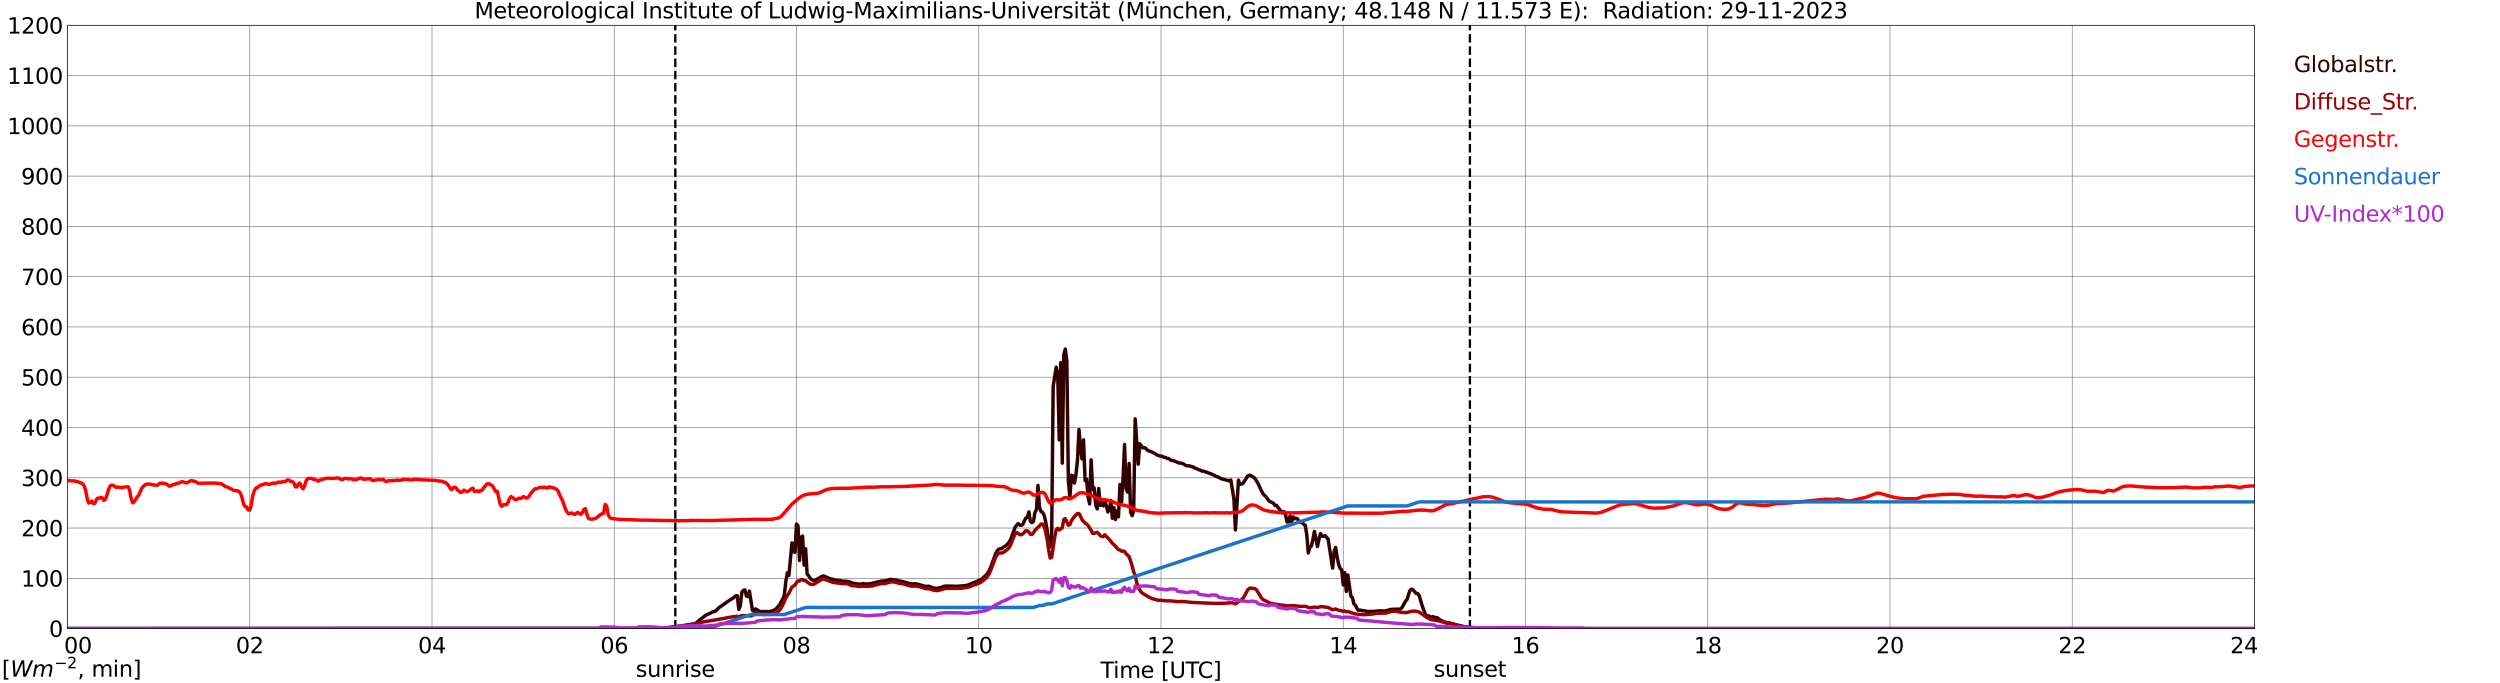 <?xml version="1.0" encoding="utf-8" standalone="no"?>
<!DOCTYPE svg PUBLIC "-//W3C//DTD SVG 1.1//EN"
  "http://www.w3.org/Graphics/SVG/1.1/DTD/svg11.dtd">
<svg xmlns:xlink="http://www.w3.org/1999/xlink" width="1085.4pt" height="296.64pt" viewBox="0 0 1085.4 296.64" xmlns="http://www.w3.org/2000/svg" version="1.1">
 <defs>
  <style type="text/css">*{stroke-linejoin: round; stroke-linecap: butt}</style>
 </defs>
 <g id="figure_1">
  <g id="patch_1">
   <path d="M 0 296.64 
L 1085.4 296.64 
L 1085.4 0 
L 0 0 
z
" style="fill: #ffffff"/>
  </g>
  <g id="axes_1">
   <g id="patch_2">
    <path d="M 29.306 272.909 
L 978.814 272.909 
L 978.814 10.976 
L 29.306 10.976 
z
" style="fill: #ffffff"/>
   </g>
   <g id="patch_3">
    <path d="M 978.814 272.909 
L 978.814 272.909 
L 978.814 10.976 
L 978.814 10.976 
z
" clip-path="url(#p9bf311c9ab)" style="fill: #d3d3d3; opacity: 0.25; stroke: #d3d3d3; stroke-linejoin: miter"/>
   </g>
   <g id="matplotlib.axis_1">
    <g id="xtick_1">
     <g id="line2d_1">
      <path d="M 29.306 272.909 
L 29.306 10.976 
" clip-path="url(#p9bf311c9ab)" style="fill: none; stroke: #808080; stroke-width: 0.3; stroke-linecap: square"/>
     </g>
     <g id="line2d_2"/>
     <g id="text_1">
      <!--    00 -->
      <g transform="translate(18.733 283.627) scale(0.095 -0.095)">
       <defs>
        <path id="DejaVuSans-20" transform="scale(0.016)"/>
        <path id="DejaVuSans-30" d="M 2034 4250 
Q 1547 4250 1301 3770 
Q 1056 3291 1056 2328 
Q 1056 1369 1301 889 
Q 1547 409 2034 409 
Q 2525 409 2770 889 
Q 3016 1369 3016 2328 
Q 3016 3291 2770 3770 
Q 2525 4250 2034 4250 
z
M 2034 4750 
Q 2819 4750 3233 4129 
Q 3647 3509 3647 2328 
Q 3647 1150 3233 529 
Q 2819 -91 2034 -91 
Q 1250 -91 836 529 
Q 422 1150 422 2328 
Q 422 3509 836 4129 
Q 1250 4750 2034 4750 
z
" transform="scale(0.016)"/>
       </defs>
       <use xlink:href="#DejaVuSans-20"/>
       <use xlink:href="#DejaVuSans-20" transform="translate(31.787 0)"/>
       <use xlink:href="#DejaVuSans-20" transform="translate(63.574 0)"/>
       <use xlink:href="#DejaVuSans-30" transform="translate(95.361 0)"/>
       <use xlink:href="#DejaVuSans-30" transform="translate(158.984 0)"/>
      </g>
     </g>
    </g>
    <g id="xtick_2">
     <g id="line2d_3">
      <path d="M 108.431 272.909 
L 108.431 10.976 
" clip-path="url(#p9bf311c9ab)" style="fill: none; stroke: #808080; stroke-width: 0.3; stroke-linecap: square"/>
     </g>
     <g id="line2d_4"/>
     <g id="text_2">
      <!-- 02 -->
      <g transform="translate(102.387 283.627) scale(0.095 -0.095)">
       <defs>
        <path id="DejaVuSans-32" d="M 1228 531 
L 3431 531 
L 3431 0 
L 469 0 
L 469 531 
Q 828 903 1448 1529 
Q 2069 2156 2228 2338 
Q 2531 2678 2651 2914 
Q 2772 3150 2772 3378 
Q 2772 3750 2511 3984 
Q 2250 4219 1831 4219 
Q 1534 4219 1204 4116 
Q 875 4013 500 3803 
L 500 4441 
Q 881 4594 1212 4672 
Q 1544 4750 1819 4750 
Q 2544 4750 2975 4387 
Q 3406 4025 3406 3419 
Q 3406 3131 3298 2873 
Q 3191 2616 2906 2266 
Q 2828 2175 2409 1742 
Q 1991 1309 1228 531 
z
" transform="scale(0.016)"/>
       </defs>
       <use xlink:href="#DejaVuSans-30"/>
       <use xlink:href="#DejaVuSans-32" transform="translate(63.623 0)"/>
      </g>
     </g>
    </g>
    <g id="xtick_3">
     <g id="line2d_5">
      <path d="M 187.557 272.909 
L 187.557 10.976 
" clip-path="url(#p9bf311c9ab)" style="fill: none; stroke: #808080; stroke-width: 0.3; stroke-linecap: square"/>
     </g>
     <g id="line2d_6"/>
     <g id="text_3">
      <!-- 04 -->
      <g transform="translate(181.513 283.627) scale(0.095 -0.095)">
       <defs>
        <path id="DejaVuSans-34" d="M 2419 4116 
L 825 1625 
L 2419 1625 
L 2419 4116 
z
M 2253 4666 
L 3047 4666 
L 3047 1625 
L 3713 1625 
L 3713 1100 
L 3047 1100 
L 3047 0 
L 2419 0 
L 2419 1100 
L 313 1100 
L 313 1709 
L 2253 4666 
z
" transform="scale(0.016)"/>
       </defs>
       <use xlink:href="#DejaVuSans-30"/>
       <use xlink:href="#DejaVuSans-34" transform="translate(63.623 0)"/>
      </g>
     </g>
    </g>
    <g id="xtick_4">
     <g id="line2d_7">
      <path d="M 266.683 272.909 
L 266.683 10.976 
" clip-path="url(#p9bf311c9ab)" style="fill: none; stroke: #808080; stroke-width: 0.3; stroke-linecap: square"/>
     </g>
     <g id="line2d_8"/>
     <g id="text_4">
      <!-- 06 -->
      <g transform="translate(260.638 283.627) scale(0.095 -0.095)">
       <defs>
        <path id="DejaVuSans-36" d="M 2113 2584 
Q 1688 2584 1439 2293 
Q 1191 2003 1191 1497 
Q 1191 994 1439 701 
Q 1688 409 2113 409 
Q 2538 409 2786 701 
Q 3034 994 3034 1497 
Q 3034 2003 2786 2293 
Q 2538 2584 2113 2584 
z
M 3366 4563 
L 3366 3988 
Q 3128 4100 2886 4159 
Q 2644 4219 2406 4219 
Q 1781 4219 1451 3797 
Q 1122 3375 1075 2522 
Q 1259 2794 1537 2939 
Q 1816 3084 2150 3084 
Q 2853 3084 3261 2657 
Q 3669 2231 3669 1497 
Q 3669 778 3244 343 
Q 2819 -91 2113 -91 
Q 1303 -91 875 529 
Q 447 1150 447 2328 
Q 447 3434 972 4092 
Q 1497 4750 2381 4750 
Q 2619 4750 2861 4703 
Q 3103 4656 3366 4563 
z
" transform="scale(0.016)"/>
       </defs>
       <use xlink:href="#DejaVuSans-30"/>
       <use xlink:href="#DejaVuSans-36" transform="translate(63.623 0)"/>
      </g>
     </g>
    </g>
    <g id="xtick_5">
     <g id="line2d_9">
      <path d="M 345.808 272.909 
L 345.808 10.976 
" clip-path="url(#p9bf311c9ab)" style="fill: none; stroke: #808080; stroke-width: 0.3; stroke-linecap: square"/>
     </g>
     <g id="line2d_10"/>
     <g id="text_5">
      <!-- 08 -->
      <g transform="translate(339.764 283.627) scale(0.095 -0.095)">
       <defs>
        <path id="DejaVuSans-38" d="M 2034 2216 
Q 1584 2216 1326 1975 
Q 1069 1734 1069 1313 
Q 1069 891 1326 650 
Q 1584 409 2034 409 
Q 2484 409 2743 651 
Q 3003 894 3003 1313 
Q 3003 1734 2745 1975 
Q 2488 2216 2034 2216 
z
M 1403 2484 
Q 997 2584 770 2862 
Q 544 3141 544 3541 
Q 544 4100 942 4425 
Q 1341 4750 2034 4750 
Q 2731 4750 3128 4425 
Q 3525 4100 3525 3541 
Q 3525 3141 3298 2862 
Q 3072 2584 2669 2484 
Q 3125 2378 3379 2068 
Q 3634 1759 3634 1313 
Q 3634 634 3220 271 
Q 2806 -91 2034 -91 
Q 1263 -91 848 271 
Q 434 634 434 1313 
Q 434 1759 690 2068 
Q 947 2378 1403 2484 
z
M 1172 3481 
Q 1172 3119 1398 2916 
Q 1625 2713 2034 2713 
Q 2441 2713 2670 2916 
Q 2900 3119 2900 3481 
Q 2900 3844 2670 4047 
Q 2441 4250 2034 4250 
Q 1625 4250 1398 4047 
Q 1172 3844 1172 3481 
z
" transform="scale(0.016)"/>
       </defs>
       <use xlink:href="#DejaVuSans-30"/>
       <use xlink:href="#DejaVuSans-38" transform="translate(63.623 0)"/>
      </g>
     </g>
    </g>
    <g id="xtick_6">
     <g id="line2d_11">
      <path d="M 424.934 272.909 
L 424.934 10.976 
" clip-path="url(#p9bf311c9ab)" style="fill: none; stroke: #808080; stroke-width: 0.3; stroke-linecap: square"/>
     </g>
     <g id="line2d_12"/>
     <g id="text_6">
      <!-- 10 -->
      <g transform="translate(418.89 283.627) scale(0.095 -0.095)">
       <defs>
        <path id="DejaVuSans-31" d="M 794 531 
L 1825 531 
L 1825 4091 
L 703 3866 
L 703 4441 
L 1819 4666 
L 2450 4666 
L 2450 531 
L 3481 531 
L 3481 0 
L 794 0 
L 794 531 
z
" transform="scale(0.016)"/>
       </defs>
       <use xlink:href="#DejaVuSans-31"/>
       <use xlink:href="#DejaVuSans-30" transform="translate(63.623 0)"/>
      </g>
     </g>
    </g>
    <g id="xtick_7">
     <g id="line2d_13">
      <path d="M 504.06 272.909 
L 504.06 10.976 
" clip-path="url(#p9bf311c9ab)" style="fill: none; stroke: #808080; stroke-width: 0.3; stroke-linecap: square"/>
     </g>
     <g id="line2d_14"/>
     <g id="text_7">
      <!-- 12 -->
      <g transform="translate(498.015 283.627) scale(0.095 -0.095)">
       <use xlink:href="#DejaVuSans-31"/>
       <use xlink:href="#DejaVuSans-32" transform="translate(63.623 0)"/>
      </g>
     </g>
    </g>
    <g id="xtick_8">
     <g id="line2d_15">
      <path d="M 583.185 272.909 
L 583.185 10.976 
" clip-path="url(#p9bf311c9ab)" style="fill: none; stroke: #808080; stroke-width: 0.3; stroke-linecap: square"/>
     </g>
     <g id="line2d_16"/>
     <g id="text_8">
      <!-- 14 -->
      <g transform="translate(577.141 283.627) scale(0.095 -0.095)">
       <use xlink:href="#DejaVuSans-31"/>
       <use xlink:href="#DejaVuSans-34" transform="translate(63.623 0)"/>
      </g>
     </g>
    </g>
    <g id="xtick_9">
     <g id="line2d_17">
      <path d="M 662.311 272.909 
L 662.311 10.976 
" clip-path="url(#p9bf311c9ab)" style="fill: none; stroke: #808080; stroke-width: 0.3; stroke-linecap: square"/>
     </g>
     <g id="line2d_18"/>
     <g id="text_9">
      <!-- 16 -->
      <g transform="translate(656.267 283.627) scale(0.095 -0.095)">
       <use xlink:href="#DejaVuSans-31"/>
       <use xlink:href="#DejaVuSans-36" transform="translate(63.623 0)"/>
      </g>
     </g>
    </g>
    <g id="xtick_10">
     <g id="line2d_19">
      <path d="M 741.437 272.909 
L 741.437 10.976 
" clip-path="url(#p9bf311c9ab)" style="fill: none; stroke: #808080; stroke-width: 0.3; stroke-linecap: square"/>
     </g>
     <g id="line2d_20"/>
     <g id="text_10">
      <!-- 18 -->
      <g transform="translate(735.392 283.627) scale(0.095 -0.095)">
       <use xlink:href="#DejaVuSans-31"/>
       <use xlink:href="#DejaVuSans-38" transform="translate(63.623 0)"/>
      </g>
     </g>
    </g>
    <g id="xtick_11">
     <g id="line2d_21">
      <path d="M 820.562 272.909 
L 820.562 10.976 
" clip-path="url(#p9bf311c9ab)" style="fill: none; stroke: #808080; stroke-width: 0.3; stroke-linecap: square"/>
     </g>
     <g id="line2d_22"/>
     <g id="text_11">
      <!-- 20 -->
      <g transform="translate(814.518 283.627) scale(0.095 -0.095)">
       <use xlink:href="#DejaVuSans-32"/>
       <use xlink:href="#DejaVuSans-30" transform="translate(63.623 0)"/>
      </g>
     </g>
    </g>
    <g id="xtick_12">
     <g id="line2d_23">
      <path d="M 899.688 272.909 
L 899.688 10.976 
" clip-path="url(#p9bf311c9ab)" style="fill: none; stroke: #808080; stroke-width: 0.3; stroke-linecap: square"/>
     </g>
     <g id="line2d_24"/>
     <g id="text_12">
      <!-- 22 -->
      <g transform="translate(893.644 283.627) scale(0.095 -0.095)">
       <use xlink:href="#DejaVuSans-32"/>
       <use xlink:href="#DejaVuSans-32" transform="translate(63.623 0)"/>
      </g>
     </g>
    </g>
    <g id="xtick_13">
     <g id="line2d_25">
      <path d="M 978.814 272.909 
L 978.814 10.976 
" clip-path="url(#p9bf311c9ab)" style="fill: none; stroke: #808080; stroke-width: 0.3; stroke-linecap: square"/>
     </g>
     <g id="line2d_26"/>
     <g id="text_13">
      <!-- 24    -->
      <g transform="translate(968.241 283.627) scale(0.095 -0.095)">
       <use xlink:href="#DejaVuSans-32"/>
       <use xlink:href="#DejaVuSans-34" transform="translate(63.623 0)"/>
       <use xlink:href="#DejaVuSans-20" transform="translate(127.246 0)"/>
       <use xlink:href="#DejaVuSans-20" transform="translate(159.033 0)"/>
       <use xlink:href="#DejaVuSans-20" transform="translate(190.82 0)"/>
      </g>
     </g>
    </g>
    <g id="text_14">
     <!-- Time [UTC] -->
     <g transform="translate(477.806 294.322) scale(0.095 -0.095)">
      <defs>
       <path id="DejaVuSans-54" d="M -19 4666 
L 3928 4666 
L 3928 4134 
L 2272 4134 
L 2272 0 
L 1638 0 
L 1638 4134 
L -19 4134 
L -19 4666 
z
" transform="scale(0.016)"/>
       <path id="DejaVuSans-69" d="M 603 3500 
L 1178 3500 
L 1178 0 
L 603 0 
L 603 3500 
z
M 603 4863 
L 1178 4863 
L 1178 4134 
L 603 4134 
L 603 4863 
z
" transform="scale(0.016)"/>
       <path id="DejaVuSans-6d" d="M 3328 2828 
Q 3544 3216 3844 3400 
Q 4144 3584 4550 3584 
Q 5097 3584 5394 3201 
Q 5691 2819 5691 2113 
L 5691 0 
L 5113 0 
L 5113 2094 
Q 5113 2597 4934 2840 
Q 4756 3084 4391 3084 
Q 3944 3084 3684 2787 
Q 3425 2491 3425 1978 
L 3425 0 
L 2847 0 
L 2847 2094 
Q 2847 2600 2669 2842 
Q 2491 3084 2119 3084 
Q 1678 3084 1418 2786 
Q 1159 2488 1159 1978 
L 1159 0 
L 581 0 
L 581 3500 
L 1159 3500 
L 1159 2956 
Q 1356 3278 1631 3431 
Q 1906 3584 2284 3584 
Q 2666 3584 2933 3390 
Q 3200 3197 3328 2828 
z
" transform="scale(0.016)"/>
       <path id="DejaVuSans-65" d="M 3597 1894 
L 3597 1613 
L 953 1613 
Q 991 1019 1311 708 
Q 1631 397 2203 397 
Q 2534 397 2845 478 
Q 3156 559 3463 722 
L 3463 178 
Q 3153 47 2828 -22 
Q 2503 -91 2169 -91 
Q 1331 -91 842 396 
Q 353 884 353 1716 
Q 353 2575 817 3079 
Q 1281 3584 2069 3584 
Q 2775 3584 3186 3129 
Q 3597 2675 3597 1894 
z
M 3022 2063 
Q 3016 2534 2758 2815 
Q 2500 3097 2075 3097 
Q 1594 3097 1305 2825 
Q 1016 2553 972 2059 
L 3022 2063 
z
" transform="scale(0.016)"/>
       <path id="DejaVuSans-5b" d="M 550 4863 
L 1875 4863 
L 1875 4416 
L 1125 4416 
L 1125 -397 
L 1875 -397 
L 1875 -844 
L 550 -844 
L 550 4863 
z
" transform="scale(0.016)"/>
       <path id="DejaVuSans-55" d="M 556 4666 
L 1191 4666 
L 1191 1831 
Q 1191 1081 1462 751 
Q 1734 422 2344 422 
Q 2950 422 3222 751 
Q 3494 1081 3494 1831 
L 3494 4666 
L 4128 4666 
L 4128 1753 
Q 4128 841 3676 375 
Q 3225 -91 2344 -91 
Q 1459 -91 1007 375 
Q 556 841 556 1753 
L 556 4666 
z
" transform="scale(0.016)"/>
       <path id="DejaVuSans-43" d="M 4122 4306 
L 4122 3641 
Q 3803 3938 3442 4084 
Q 3081 4231 2675 4231 
Q 1875 4231 1450 3742 
Q 1025 3253 1025 2328 
Q 1025 1406 1450 917 
Q 1875 428 2675 428 
Q 3081 428 3442 575 
Q 3803 722 4122 1019 
L 4122 359 
Q 3791 134 3420 21 
Q 3050 -91 2638 -91 
Q 1578 -91 968 557 
Q 359 1206 359 2328 
Q 359 3453 968 4101 
Q 1578 4750 2638 4750 
Q 3056 4750 3426 4639 
Q 3797 4528 4122 4306 
z
" transform="scale(0.016)"/>
       <path id="DejaVuSans-5d" d="M 1947 4863 
L 1947 -844 
L 622 -844 
L 622 -397 
L 1369 -397 
L 1369 4416 
L 622 4416 
L 622 4863 
L 1947 4863 
z
" transform="scale(0.016)"/>
      </defs>
      <use xlink:href="#DejaVuSans-54"/>
      <use xlink:href="#DejaVuSans-69" transform="translate(57.959 0)"/>
      <use xlink:href="#DejaVuSans-6d" transform="translate(85.742 0)"/>
      <use xlink:href="#DejaVuSans-65" transform="translate(183.154 0)"/>
      <use xlink:href="#DejaVuSans-20" transform="translate(244.678 0)"/>
      <use xlink:href="#DejaVuSans-5b" transform="translate(276.465 0)"/>
      <use xlink:href="#DejaVuSans-55" transform="translate(315.479 0)"/>
      <use xlink:href="#DejaVuSans-54" transform="translate(388.672 0)"/>
      <use xlink:href="#DejaVuSans-43" transform="translate(443.881 0)"/>
      <use xlink:href="#DejaVuSans-5d" transform="translate(513.705 0)"/>
     </g>
    </g>
   </g>
   <g id="matplotlib.axis_2">
    <g id="ytick_1">
     <g id="line2d_27">
      <path d="M 29.306 272.909 
L 978.814 272.909 
" clip-path="url(#p9bf311c9ab)" style="fill: none; stroke: #808080; stroke-width: 0.3; stroke-linecap: square"/>
     </g>
     <g id="line2d_28"/>
     <g id="text_15">
      <!-- 0 -->
      <g transform="translate(21.261 276.518) scale(0.095 -0.095)">
       <use xlink:href="#DejaVuSans-30"/>
      </g>
     </g>
    </g>
    <g id="ytick_2">
     <g id="line2d_29">
      <path d="M 29.306 251.081 
L 978.814 251.081 
" clip-path="url(#p9bf311c9ab)" style="fill: none; stroke: #808080; stroke-width: 0.3; stroke-linecap: square"/>
     </g>
     <g id="line2d_30"/>
     <g id="text_16">
      <!-- 100 -->
      <g transform="translate(9.173 254.69) scale(0.095 -0.095)">
       <use xlink:href="#DejaVuSans-31"/>
       <use xlink:href="#DejaVuSans-30" transform="translate(63.623 0)"/>
       <use xlink:href="#DejaVuSans-30" transform="translate(127.246 0)"/>
      </g>
     </g>
    </g>
    <g id="ytick_3">
     <g id="line2d_31">
      <path d="M 29.306 229.253 
L 978.814 229.253 
" clip-path="url(#p9bf311c9ab)" style="fill: none; stroke: #808080; stroke-width: 0.3; stroke-linecap: square"/>
     </g>
     <g id="line2d_32"/>
     <g id="text_17">
      <!-- 200 -->
      <g transform="translate(9.173 232.863) scale(0.095 -0.095)">
       <use xlink:href="#DejaVuSans-32"/>
       <use xlink:href="#DejaVuSans-30" transform="translate(63.623 0)"/>
       <use xlink:href="#DejaVuSans-30" transform="translate(127.246 0)"/>
      </g>
     </g>
    </g>
    <g id="ytick_4">
     <g id="line2d_33">
      <path d="M 29.306 207.426 
L 978.814 207.426 
" clip-path="url(#p9bf311c9ab)" style="fill: none; stroke: #808080; stroke-width: 0.3; stroke-linecap: square"/>
     </g>
     <g id="line2d_34"/>
     <g id="text_18">
      <!-- 300 -->
      <g transform="translate(9.173 211.035) scale(0.095 -0.095)">
       <defs>
        <path id="DejaVuSans-33" d="M 2597 2516 
Q 3050 2419 3304 2112 
Q 3559 1806 3559 1356 
Q 3559 666 3084 287 
Q 2609 -91 1734 -91 
Q 1441 -91 1130 -33 
Q 819 25 488 141 
L 488 750 
Q 750 597 1062 519 
Q 1375 441 1716 441 
Q 2309 441 2620 675 
Q 2931 909 2931 1356 
Q 2931 1769 2642 2001 
Q 2353 2234 1838 2234 
L 1294 2234 
L 1294 2753 
L 1863 2753 
Q 2328 2753 2575 2939 
Q 2822 3125 2822 3475 
Q 2822 3834 2567 4026 
Q 2313 4219 1838 4219 
Q 1578 4219 1281 4162 
Q 984 4106 628 3988 
L 628 4550 
Q 988 4650 1302 4700 
Q 1616 4750 1894 4750 
Q 2613 4750 3031 4423 
Q 3450 4097 3450 3541 
Q 3450 3153 3228 2886 
Q 3006 2619 2597 2516 
z
" transform="scale(0.016)"/>
       </defs>
       <use xlink:href="#DejaVuSans-33"/>
       <use xlink:href="#DejaVuSans-30" transform="translate(63.623 0)"/>
       <use xlink:href="#DejaVuSans-30" transform="translate(127.246 0)"/>
      </g>
     </g>
    </g>
    <g id="ytick_5">
     <g id="line2d_35">
      <path d="M 29.306 185.598 
L 978.814 185.598 
" clip-path="url(#p9bf311c9ab)" style="fill: none; stroke: #808080; stroke-width: 0.3; stroke-linecap: square"/>
     </g>
     <g id="line2d_36"/>
     <g id="text_19">
      <!-- 400 -->
      <g transform="translate(9.173 189.207) scale(0.095 -0.095)">
       <use xlink:href="#DejaVuSans-34"/>
       <use xlink:href="#DejaVuSans-30" transform="translate(63.623 0)"/>
       <use xlink:href="#DejaVuSans-30" transform="translate(127.246 0)"/>
      </g>
     </g>
    </g>
    <g id="ytick_6">
     <g id="line2d_37">
      <path d="M 29.306 163.77 
L 978.814 163.77 
" clip-path="url(#p9bf311c9ab)" style="fill: none; stroke: #808080; stroke-width: 0.3; stroke-linecap: square"/>
     </g>
     <g id="line2d_38"/>
     <g id="text_20">
      <!-- 500 -->
      <g transform="translate(9.173 167.379) scale(0.095 -0.095)">
       <defs>
        <path id="DejaVuSans-35" d="M 691 4666 
L 3169 4666 
L 3169 4134 
L 1269 4134 
L 1269 2991 
Q 1406 3038 1543 3061 
Q 1681 3084 1819 3084 
Q 2600 3084 3056 2656 
Q 3513 2228 3513 1497 
Q 3513 744 3044 326 
Q 2575 -91 1722 -91 
Q 1428 -91 1123 -41 
Q 819 9 494 109 
L 494 744 
Q 775 591 1075 516 
Q 1375 441 1709 441 
Q 2250 441 2565 725 
Q 2881 1009 2881 1497 
Q 2881 1984 2565 2268 
Q 2250 2553 1709 2553 
Q 1456 2553 1204 2497 
Q 953 2441 691 2322 
L 691 4666 
z
" transform="scale(0.016)"/>
       </defs>
       <use xlink:href="#DejaVuSans-35"/>
       <use xlink:href="#DejaVuSans-30" transform="translate(63.623 0)"/>
       <use xlink:href="#DejaVuSans-30" transform="translate(127.246 0)"/>
      </g>
     </g>
    </g>
    <g id="ytick_7">
     <g id="line2d_39">
      <path d="M 29.306 141.942 
L 978.814 141.942 
" clip-path="url(#p9bf311c9ab)" style="fill: none; stroke: #808080; stroke-width: 0.3; stroke-linecap: square"/>
     </g>
     <g id="line2d_40"/>
     <g id="text_21">
      <!-- 600 -->
      <g transform="translate(9.173 145.551) scale(0.095 -0.095)">
       <use xlink:href="#DejaVuSans-36"/>
       <use xlink:href="#DejaVuSans-30" transform="translate(63.623 0)"/>
       <use xlink:href="#DejaVuSans-30" transform="translate(127.246 0)"/>
      </g>
     </g>
    </g>
    <g id="ytick_8">
     <g id="line2d_41">
      <path d="M 29.306 120.114 
L 978.814 120.114 
" clip-path="url(#p9bf311c9ab)" style="fill: none; stroke: #808080; stroke-width: 0.3; stroke-linecap: square"/>
     </g>
     <g id="line2d_42"/>
     <g id="text_22">
      <!-- 700 -->
      <g transform="translate(9.173 123.724) scale(0.095 -0.095)">
       <defs>
        <path id="DejaVuSans-37" d="M 525 4666 
L 3525 4666 
L 3525 4397 
L 1831 0 
L 1172 0 
L 2766 4134 
L 525 4134 
L 525 4666 
z
" transform="scale(0.016)"/>
       </defs>
       <use xlink:href="#DejaVuSans-37"/>
       <use xlink:href="#DejaVuSans-30" transform="translate(63.623 0)"/>
       <use xlink:href="#DejaVuSans-30" transform="translate(127.246 0)"/>
      </g>
     </g>
    </g>
    <g id="ytick_9">
     <g id="line2d_43">
      <path d="M 29.306 98.287 
L 978.814 98.287 
" clip-path="url(#p9bf311c9ab)" style="fill: none; stroke: #808080; stroke-width: 0.3; stroke-linecap: square"/>
     </g>
     <g id="line2d_44"/>
     <g id="text_23">
      <!-- 800 -->
      <g transform="translate(9.173 101.896) scale(0.095 -0.095)">
       <use xlink:href="#DejaVuSans-38"/>
       <use xlink:href="#DejaVuSans-30" transform="translate(63.623 0)"/>
       <use xlink:href="#DejaVuSans-30" transform="translate(127.246 0)"/>
      </g>
     </g>
    </g>
    <g id="ytick_10">
     <g id="line2d_45">
      <path d="M 29.306 76.459 
L 978.814 76.459 
" clip-path="url(#p9bf311c9ab)" style="fill: none; stroke: #808080; stroke-width: 0.3; stroke-linecap: square"/>
     </g>
     <g id="line2d_46"/>
     <g id="text_24">
      <!-- 900 -->
      <g transform="translate(9.173 80.068) scale(0.095 -0.095)">
       <defs>
        <path id="DejaVuSans-39" d="M 703 97 
L 703 672 
Q 941 559 1184 500 
Q 1428 441 1663 441 
Q 2288 441 2617 861 
Q 2947 1281 2994 2138 
Q 2813 1869 2534 1725 
Q 2256 1581 1919 1581 
Q 1219 1581 811 2004 
Q 403 2428 403 3163 
Q 403 3881 828 4315 
Q 1253 4750 1959 4750 
Q 2769 4750 3195 4129 
Q 3622 3509 3622 2328 
Q 3622 1225 3098 567 
Q 2575 -91 1691 -91 
Q 1453 -91 1209 -44 
Q 966 3 703 97 
z
M 1959 2075 
Q 2384 2075 2632 2365 
Q 2881 2656 2881 3163 
Q 2881 3666 2632 3958 
Q 2384 4250 1959 4250 
Q 1534 4250 1286 3958 
Q 1038 3666 1038 3163 
Q 1038 2656 1286 2365 
Q 1534 2075 1959 2075 
z
" transform="scale(0.016)"/>
       </defs>
       <use xlink:href="#DejaVuSans-39"/>
       <use xlink:href="#DejaVuSans-30" transform="translate(63.623 0)"/>
       <use xlink:href="#DejaVuSans-30" transform="translate(127.246 0)"/>
      </g>
     </g>
    </g>
    <g id="ytick_11">
     <g id="line2d_47">
      <path d="M 29.306 54.631 
L 978.814 54.631 
" clip-path="url(#p9bf311c9ab)" style="fill: none; stroke: #808080; stroke-width: 0.3; stroke-linecap: square"/>
     </g>
     <g id="line2d_48"/>
     <g id="text_25">
      <!-- 1000 -->
      <g transform="translate(3.128 58.24) scale(0.095 -0.095)">
       <use xlink:href="#DejaVuSans-31"/>
       <use xlink:href="#DejaVuSans-30" transform="translate(63.623 0)"/>
       <use xlink:href="#DejaVuSans-30" transform="translate(127.246 0)"/>
       <use xlink:href="#DejaVuSans-30" transform="translate(190.869 0)"/>
      </g>
     </g>
    </g>
    <g id="ytick_12">
     <g id="line2d_49">
      <path d="M 29.306 32.803 
L 978.814 32.803 
" clip-path="url(#p9bf311c9ab)" style="fill: none; stroke: #808080; stroke-width: 0.3; stroke-linecap: square"/>
     </g>
     <g id="line2d_50"/>
     <g id="text_26">
      <!-- 1100 -->
      <g transform="translate(3.128 36.413) scale(0.095 -0.095)">
       <use xlink:href="#DejaVuSans-31"/>
       <use xlink:href="#DejaVuSans-31" transform="translate(63.623 0)"/>
       <use xlink:href="#DejaVuSans-30" transform="translate(127.246 0)"/>
       <use xlink:href="#DejaVuSans-30" transform="translate(190.869 0)"/>
      </g>
     </g>
    </g>
    <g id="ytick_13">
     <g id="line2d_51">
      <path d="M 29.306 10.976 
L 978.814 10.976 
" clip-path="url(#p9bf311c9ab)" style="fill: none; stroke: #808080; stroke-width: 0.3; stroke-linecap: square"/>
     </g>
     <g id="line2d_52"/>
     <g id="text_27">
      <!-- 1200 -->
      <g transform="translate(3.128 14.585) scale(0.095 -0.095)">
       <use xlink:href="#DejaVuSans-31"/>
       <use xlink:href="#DejaVuSans-32" transform="translate(63.623 0)"/>
       <use xlink:href="#DejaVuSans-30" transform="translate(127.246 0)"/>
       <use xlink:href="#DejaVuSans-30" transform="translate(190.869 0)"/>
      </g>
     </g>
    </g>
   </g>
   <g id="line2d_53">
    <path d="M 293.19 272.909 
L 293.19 10.976 
" clip-path="url(#p9bf311c9ab)" style="fill: none; stroke-dasharray: 3.7,1.6; stroke-dashoffset: 0; stroke: #000000"/>
   </g>
   <g id="line2d_54">
    <path d="M 638.178 272.909 
L 638.178 10.976 
" clip-path="url(#p9bf311c9ab)" style="fill: none; stroke-dasharray: 3.7,1.6; stroke-dashoffset: 0; stroke: #000000"/>
   </g>
   <g id="line2d_55">
    <path d="M 29.306 272.909 
L 287.124 272.865 
L 293.717 272.088 
L 297.674 271.481 
L 301.63 270.789 
L 302.289 270.468 
L 303.608 269.303 
L 306.246 267.244 
L 307.564 266.535 
L 308.224 266.365 
L 309.543 265.572 
L 310.202 265.54 
L 310.861 265.151 
L 312.18 263.783 
L 314.158 262.431 
L 317.455 260.102 
L 318.114 259.817 
L 319.433 258.668 
L 320.093 258.651 
L 320.752 264.577 
L 321.411 263.006 
L 322.071 257.182 
L 322.73 256.304 
L 323.39 256.101 
L 324.049 258.751 
L 324.708 259.022 
L 325.368 256.643 
L 326.686 265.016 
L 327.346 265.387 
L 328.005 264.374 
L 328.665 264.695 
L 329.324 265.219 
L 330.643 265.623 
L 331.961 265.455 
L 333.94 265.555 
L 335.258 265.252 
L 336.577 264.61 
L 337.236 264.018 
L 338.555 262.499 
L 339.215 261.098 
L 339.874 260.002 
L 340.533 258.313 
L 341.193 252.253 
L 341.852 248.691 
L 342.512 249.804 
L 343.83 235.725 
L 344.49 239.541 
L 345.149 239.779 
L 345.808 227.505 
L 346.468 228.247 
L 347.127 243.306 
L 347.787 233.329 
L 348.446 232.704 
L 349.105 245.349 
L 349.765 238.224 
L 350.424 249.197 
L 351.083 249.974 
L 351.743 251.072 
L 352.402 251.629 
L 353.062 251.965 
L 353.721 252.033 
L 357.018 250.16 
L 357.677 250.11 
L 359.655 250.92 
L 360.315 251.205 
L 361.634 251.526 
L 362.952 251.915 
L 364.93 252.068 
L 365.59 252.286 
L 368.227 252.439 
L 368.887 252.642 
L 370.206 253.266 
L 371.524 253.299 
L 372.843 253.687 
L 374.821 253.366 
L 376.14 253.62 
L 378.777 253.283 
L 380.096 252.877 
L 382.074 252.439 
L 382.734 252.286 
L 384.053 252.186 
L 384.712 252.1 
L 386.69 251.511 
L 388.668 251.797 
L 389.328 251.847 
L 389.987 252.168 
L 391.965 252.489 
L 395.262 253.469 
L 397.899 253.484 
L 401.856 254.617 
L 403.175 254.515 
L 404.493 254.971 
L 405.153 255.259 
L 406.471 255.46 
L 407.79 255.274 
L 409.109 254.886 
L 409.768 254.532 
L 411.087 254.432 
L 413.065 254.482 
L 413.725 254.447 
L 414.384 254.565 
L 417.022 254.447 
L 417.681 254.346 
L 418.34 254.364 
L 419.659 254.111 
L 420.318 253.975 
L 422.956 252.86 
L 424.275 252.338 
L 425.593 251.78 
L 426.253 251.358 
L 428.231 249.603 
L 428.89 248.776 
L 429.55 247.628 
L 430.209 246.074 
L 432.187 240.571 
L 432.847 239.288 
L 433.506 238.46 
L 434.165 238.275 
L 434.825 238.242 
L 435.484 237.668 
L 436.803 236.873 
L 438.122 235.404 
L 438.781 234.223 
L 440.759 228.856 
L 441.419 227.944 
L 442.078 227.352 
L 442.737 227.961 
L 443.397 228.096 
L 444.056 227.708 
L 444.716 226.154 
L 445.375 224.905 
L 446.034 224.669 
L 446.694 222.255 
L 447.353 226.324 
L 448.012 226.931 
L 448.672 226.374 
L 449.331 222.456 
L 449.991 221.275 
L 450.65 210.759 
L 451.309 220.212 
L 451.969 222.103 
L 452.628 222.441 
L 453.287 223.622 
L 453.947 226.374 
L 454.606 230.019 
L 455.266 234.562 
L 455.925 237.43 
L 456.584 232.772 
L 457.244 167.88 
L 458.563 159.387 
L 459.222 162.478 
L 459.881 190.989 
L 460.541 157.464 
L 461.2 201.069 
L 461.859 154.02 
L 462.519 151.555 
L 463.178 156.958 
L 463.838 208.716 
L 464.497 216.111 
L 465.156 206.319 
L 465.816 206.672 
L 466.475 209.711 
L 467.134 206.066 
L 467.794 199.836 
L 468.453 186.499 
L 469.113 194.552 
L 469.772 199.262 
L 470.431 190.974 
L 471.091 208.63 
L 471.75 208.024 
L 472.409 215.655 
L 473.069 218.811 
L 473.728 199.633 
L 474.388 212.564 
L 475.047 211.822 
L 475.706 219.267 
L 476.366 220.954 
L 477.025 212.092 
L 477.685 219.453 
L 478.344 218.337 
L 479.003 219.603 
L 479.663 217.139 
L 480.981 222.255 
L 481.641 221.057 
L 482.3 217.292 
L 482.96 225.006 
L 483.619 220.348 
L 484.278 225.564 
L 484.938 221.849 
L 485.597 224.381 
L 486.256 210.353 
L 486.916 218.034 
L 487.575 207.788 
L 488.235 193 
L 488.894 212.21 
L 489.553 213.644 
L 490.213 201.22 
L 490.872 222.356 
L 491.532 223.875 
L 492.191 221.749 
L 492.85 181.874 
L 494.169 201.523 
L 494.828 192.661 
L 496.147 194.469 
L 496.807 194.333 
L 497.466 194.669 
L 498.125 195.396 
L 498.785 195.785 
L 499.444 195.935 
L 501.422 196.883 
L 502.082 197.422 
L 503.4 197.928 
L 504.719 198.131 
L 505.379 198.57 
L 506.038 198.57 
L 506.697 199.059 
L 507.357 199.041 
L 508.016 199.565 
L 508.675 199.904 
L 509.335 199.921 
L 511.972 201.069 
L 512.632 201.052 
L 513.291 201.202 
L 513.95 201.508 
L 514.61 201.962 
L 515.269 202.25 
L 515.929 202.215 
L 516.588 202.318 
L 517.247 202.571 
L 517.907 202.671 
L 518.566 203.128 
L 519.226 203.313 
L 520.544 203.972 
L 521.204 204.158 
L 521.863 204.562 
L 522.522 204.529 
L 523.182 204.832 
L 523.841 204.985 
L 525.16 205.542 
L 525.819 205.745 
L 528.457 207.011 
L 529.116 207.164 
L 529.776 207.635 
L 530.435 207.923 
L 533.732 208.783 
L 534.391 208.412 
L 535.71 216.617 
L 536.369 230.07 
L 537.688 208.445 
L 538.348 210.285 
L 539.666 209.881 
L 541.644 206.74 
L 542.304 206.352 
L 542.963 206.437 
L 544.282 207.229 
L 544.941 207.821 
L 546.26 210.067 
L 547.579 212.952 
L 548.238 214.118 
L 548.898 214.995 
L 549.557 215.552 
L 550.876 217.442 
L 551.535 217.883 
L 552.195 218.069 
L 552.854 218.49 
L 553.513 219.47 
L 554.173 219.367 
L 554.832 220.33 
L 556.81 222.609 
L 557.47 222.137 
L 558.129 223.419 
L 558.788 226.66 
L 559.448 226.525 
L 560.107 224.043 
L 560.766 226.525 
L 561.426 224.416 
L 562.085 225.209 
L 562.745 225.006 
L 563.404 225.377 
L 564.063 226.56 
L 564.723 226.881 
L 565.382 226.778 
L 566.042 227.69 
L 566.701 228.044 
L 567.36 232.333 
L 568.02 240.082 
L 568.679 237.683 
L 569.338 237.009 
L 569.998 234.309 
L 570.657 230.729 
L 571.976 237.262 
L 572.635 234.156 
L 573.295 231.657 
L 573.954 232.704 
L 574.613 232.857 
L 575.273 232.569 
L 576.592 233.988 
L 578.57 246.665 
L 579.229 239.355 
L 579.889 237.668 
L 580.548 242.057 
L 581.207 245.011 
L 581.867 246.833 
L 582.526 247.407 
L 583.185 253.958 
L 583.845 248.641 
L 584.504 256.778 
L 585.164 249.636 
L 586.482 258.786 
L 587.142 259.393 
L 587.801 262.231 
L 588.46 262.805 
L 589.12 264.121 
L 589.779 265.066 
L 590.439 264.846 
L 591.757 265.201 
L 592.417 265.151 
L 593.736 265.472 
L 596.373 265.437 
L 599.011 265.184 
L 600.989 265.302 
L 602.307 265.016 
L 603.626 264.627 
L 605.604 264.492 
L 607.582 264.475 
L 608.242 264.324 
L 608.901 263.446 
L 610.22 260.997 
L 610.879 260.305 
L 611.539 258.077 
L 612.198 256.254 
L 612.858 255.781 
L 613.517 256.086 
L 614.836 257.671 
L 615.495 257.671 
L 616.154 258.55 
L 617.473 263.073 
L 618.792 266.636 
L 619.451 267.26 
L 620.111 267.362 
L 620.77 267.598 
L 621.429 268.105 
L 622.089 267.666 
L 622.748 268.087 
L 623.408 268.087 
L 624.067 268.257 
L 625.386 269.253 
L 626.705 269.894 
L 628.023 270.316 
L 629.342 270.468 
L 631.98 271.178 
L 635.936 272.156 
L 642.53 272.747 
L 644.508 272.797 
L 645.827 272.909 
L 978.154 272.909 
L 978.154 272.909 
" clip-path="url(#p9bf311c9ab)" style="fill: none; stroke: #330000; stroke-width: 1.5; stroke-linecap: square"/>
   </g>
   <g id="line2d_56">
    <path d="M 29.306 272.909 
L 286.464 272.815 
L 289.102 272.564 
L 291.08 272.352 
L 300.971 271.051 
L 305.586 269.96 
L 308.224 269.541 
L 312.839 268.744 
L 314.158 268.532 
L 316.136 268.113 
L 318.774 267.694 
L 320.093 267.568 
L 320.752 267.777 
L 322.071 267.275 
L 324.708 267.358 
L 325.368 267.275 
L 326.027 267.441 
L 326.686 267.19 
L 328.005 266.308 
L 328.665 266.184 
L 329.983 266.518 
L 331.302 266.812 
L 333.28 266.686 
L 333.94 266.771 
L 335.258 266.603 
L 336.577 266.225 
L 337.236 265.972 
L 338.555 264.798 
L 339.215 263.833 
L 339.874 262.656 
L 341.193 259.592 
L 341.852 258.459 
L 342.512 257.618 
L 343.83 254.89 
L 345.149 254.01 
L 345.808 252.919 
L 346.468 252.205 
L 347.127 252.247 
L 347.787 251.659 
L 348.446 251.659 
L 349.105 252.037 
L 349.765 252.037 
L 350.424 252.707 
L 351.743 253.589 
L 352.402 253.799 
L 353.062 253.716 
L 353.721 253.465 
L 355.699 252.205 
L 356.359 251.784 
L 357.018 251.533 
L 357.677 251.45 
L 358.996 251.869 
L 361.634 252.834 
L 363.612 253.128 
L 366.249 253.421 
L 367.568 253.421 
L 368.227 253.548 
L 369.546 254.135 
L 370.206 254.303 
L 371.524 254.344 
L 372.843 254.639 
L 375.481 254.512 
L 376.14 254.597 
L 378.777 254.388 
L 380.096 253.967 
L 382.734 253.38 
L 384.053 253.38 
L 386.69 252.624 
L 388.009 252.624 
L 390.646 253.297 
L 391.965 253.465 
L 395.262 254.429 
L 395.921 254.512 
L 397.24 254.429 
L 399.218 254.724 
L 401.856 255.562 
L 403.834 255.647 
L 405.153 256.193 
L 406.471 256.444 
L 407.79 256.235 
L 410.428 255.479 
L 417.681 255.394 
L 419 255.102 
L 419.659 255.102 
L 420.978 254.766 
L 422.956 253.925 
L 424.275 253.548 
L 425.593 252.96 
L 426.912 252.037 
L 428.231 250.861 
L 428.89 250.022 
L 429.55 248.887 
L 430.209 247.377 
L 432.187 242.129 
L 432.847 240.997 
L 433.506 240.283 
L 434.165 240.115 
L 434.825 240.115 
L 435.484 239.905 
L 436.803 239.023 
L 437.462 238.478 
L 438.122 237.764 
L 438.781 236.548 
L 440.759 231.637 
L 441.419 231.216 
L 442.078 231.593 
L 442.737 232.139 
L 443.397 232.183 
L 444.056 231.805 
L 445.375 230.419 
L 446.034 230.46 
L 446.694 231.048 
L 447.353 231.929 
L 448.012 232.056 
L 448.672 231.342 
L 449.331 230.292 
L 450.65 228.908 
L 451.309 228.319 
L 451.969 227.522 
L 452.628 227.522 
L 453.287 228.531 
L 453.947 230.67 
L 454.606 234.154 
L 455.266 238.604 
L 455.925 242.256 
L 456.584 242.005 
L 457.903 233.315 
L 458.563 230 
L 459.222 229.369 
L 459.881 230.083 
L 461.2 229.159 
L 461.859 225.508 
L 462.519 225.171 
L 463.838 228.027 
L 464.497 227.732 
L 465.156 226.136 
L 466.475 224.248 
L 467.794 222.947 
L 468.453 222.989 
L 469.113 224.122 
L 469.772 225.634 
L 471.091 227.103 
L 471.75 227.481 
L 472.409 228.236 
L 473.728 230.209 
L 474.388 231.552 
L 475.047 231.593 
L 475.706 231.259 
L 476.366 231.133 
L 477.025 231.72 
L 477.685 232.56 
L 478.344 232.896 
L 479.003 232.979 
L 479.663 232.183 
L 480.981 233.525 
L 482.3 234.994 
L 482.96 235.917 
L 483.619 236.422 
L 485.597 238.646 
L 486.256 238.772 
L 486.916 239.318 
L 487.575 239.233 
L 488.235 239.401 
L 488.894 240.409 
L 490.213 241.669 
L 491.532 245.657 
L 492.191 248.3 
L 492.85 249.686 
L 493.51 252.834 
L 494.169 255.058 
L 494.828 256.193 
L 495.488 257.073 
L 496.147 257.662 
L 498.785 259.214 
L 500.103 259.845 
L 502.741 260.6 
L 504.06 260.6 
L 504.719 260.727 
L 506.038 260.81 
L 506.697 260.893 
L 508.016 260.851 
L 511.972 261.272 
L 512.632 261.104 
L 513.95 261.187 
L 517.247 261.523 
L 522.522 261.774 
L 524.501 261.86 
L 527.797 261.984 
L 531.094 261.943 
L 532.413 261.86 
L 533.732 261.774 
L 535.051 261.692 
L 536.369 262.196 
L 539.666 259.801 
L 540.326 258.71 
L 541.644 256.193 
L 542.304 255.521 
L 542.963 255.311 
L 544.941 255.604 
L 545.601 256.193 
L 546.919 258.376 
L 547.579 259.467 
L 548.238 260.264 
L 551.535 261.901 
L 552.854 262.152 
L 556.151 262.698 
L 558.129 262.866 
L 558.788 263.075 
L 561.426 262.951 
L 563.404 263.119 
L 564.063 263.287 
L 566.701 263.202 
L 567.36 263.412 
L 568.02 263.789 
L 569.338 263.874 
L 570.657 263.58 
L 571.976 263.748 
L 573.295 263.412 
L 574.613 263.455 
L 576.592 263.748 
L 578.57 264.756 
L 579.229 264.503 
L 579.889 264.42 
L 581.207 264.966 
L 582.526 265.175 
L 583.185 265.47 
L 583.845 265.258 
L 584.504 265.638 
L 585.164 265.47 
L 587.801 266.393 
L 589.12 266.644 
L 589.779 266.895 
L 590.439 266.812 
L 592.417 266.895 
L 595.054 266.644 
L 595.714 266.644 
L 597.692 266.267 
L 601.648 266.184 
L 602.967 265.762 
L 604.286 265.426 
L 605.604 265.343 
L 607.582 265.679 
L 608.901 265.93 
L 610.879 265.93 
L 612.198 265.553 
L 613.517 265.343 
L 614.176 265.302 
L 615.495 265.511 
L 616.154 265.762 
L 618.133 267.107 
L 619.451 268.113 
L 621.429 269.037 
L 624.726 269.541 
L 626.045 269.918 
L 627.364 270.381 
L 628.683 270.632 
L 630.001 270.8 
L 631.32 271.095 
L 633.298 271.641 
L 636.595 272.396 
L 639.233 272.647 
L 641.211 272.732 
L 645.167 272.909 
L 978.154 272.909 
L 978.154 272.909 
" clip-path="url(#p9bf311c9ab)" style="fill: none; stroke: #990000; stroke-width: 1.5; stroke-linecap: square"/>
   </g>
   <g id="line2d_57">
    <path d="M 29.306 208.668 
L 30.625 208.696 
L 31.284 208.788 
L 31.943 208.748 
L 33.921 209.202 
L 35.24 209.702 
L 35.9 210.045 
L 36.559 210.966 
L 37.218 213.022 
L 37.878 216.694 
L 38.537 218.383 
L 39.197 218.132 
L 39.856 217.527 
L 40.515 218.612 
L 41.175 218.54 
L 41.834 216.918 
L 42.493 216.237 
L 43.153 216.312 
L 43.812 215.897 
L 44.472 216.255 
L 45.131 217.279 
L 45.79 216.652 
L 46.45 214.823 
L 47.109 212.616 
L 47.768 211.031 
L 48.428 210.639 
L 49.087 210.663 
L 50.406 211.658 
L 51.065 211.427 
L 51.725 211.614 
L 52.384 211.551 
L 53.043 211.833 
L 53.703 211.444 
L 54.362 211.503 
L 55.022 211.37 
L 55.681 211.381 
L 56.34 213.151 
L 57 216.713 
L 57.659 218.311 
L 58.319 217.796 
L 59.637 215.661 
L 60.297 214.936 
L 60.956 213.234 
L 61.615 211.846 
L 62.934 210.486 
L 64.253 210.108 
L 65.572 210.278 
L 66.231 210.488 
L 68.209 210.728 
L 69.528 209.739 
L 70.847 209.809 
L 72.166 210.086 
L 73.484 211.064 
L 74.144 210.964 
L 74.803 210.505 
L 75.462 210.416 
L 76.781 209.848 
L 77.441 209.851 
L 78.759 209.198 
L 79.419 209.165 
L 80.737 209.628 
L 81.397 209.519 
L 82.716 208.742 
L 83.375 208.672 
L 84.034 208.94 
L 84.694 208.991 
L 86.013 209.798 
L 88.65 209.798 
L 89.969 209.739 
L 91.288 209.752 
L 92.606 209.691 
L 95.244 209.894 
L 95.903 209.964 
L 97.222 210.778 
L 97.881 211.296 
L 98.541 211.409 
L 99.2 211.658 
L 99.86 212.149 
L 100.519 212.335 
L 101.178 212.76 
L 101.838 213.007 
L 103.156 213.072 
L 103.816 213.433 
L 104.475 214.284 
L 105.135 216.244 
L 105.794 218.977 
L 106.453 219.92 
L 107.113 220.136 
L 107.772 221.411 
L 108.431 221.491 
L 109.091 219.062 
L 109.75 215.198 
L 110.41 213.051 
L 111.069 211.95 
L 111.728 211.71 
L 112.388 211.084 
L 113.047 210.676 
L 114.366 210.283 
L 115.025 210.058 
L 115.685 209.995 
L 116.344 210.257 
L 117.003 210.311 
L 118.322 209.761 
L 119.641 209.844 
L 120.96 209.296 
L 122.278 209.357 
L 122.938 209.067 
L 123.597 209.119 
L 124.257 208.812 
L 124.916 208.347 
L 125.575 208.486 
L 126.235 209.132 
L 126.894 209.021 
L 127.553 209.586 
L 128.213 211.352 
L 128.872 211.37 
L 129.532 210.167 
L 130.191 209.757 
L 130.85 211.234 
L 131.51 212.215 
L 132.169 211.152 
L 132.829 208.936 
L 133.488 207.882 
L 134.147 207.657 
L 135.466 207.742 
L 136.125 208.148 
L 136.785 208.207 
L 137.444 208.484 
L 138.104 208.916 
L 138.763 208.447 
L 140.082 208.126 
L 141.4 207.666 
L 142.719 207.578 
L 143.379 207.746 
L 146.676 207.522 
L 147.335 207.663 
L 147.994 208.113 
L 148.654 208.264 
L 149.313 207.856 
L 149.972 207.672 
L 150.632 207.696 
L 151.291 207.986 
L 151.951 207.838 
L 152.61 207.845 
L 153.269 208.168 
L 154.588 208.281 
L 155.907 207.668 
L 156.566 207.517 
L 157.226 207.694 
L 157.885 208.126 
L 160.523 207.801 
L 161.841 208.635 
L 164.479 208.152 
L 165.138 208.323 
L 166.457 208.159 
L 167.116 208.851 
L 167.776 209.065 
L 168.435 208.74 
L 171.732 208.593 
L 172.391 208.432 
L 173.051 208.543 
L 173.71 208.539 
L 174.37 208.399 
L 175.029 208.137 
L 177.666 208.238 
L 178.326 208.412 
L 179.645 208.179 
L 181.623 208.089 
L 182.282 208.288 
L 184.92 208.36 
L 188.876 208.6 
L 190.854 208.862 
L 191.513 208.895 
L 193.492 209.536 
L 194.151 210.167 
L 194.81 210.957 
L 195.47 212.066 
L 196.129 212.57 
L 196.788 211.695 
L 197.448 211.531 
L 198.107 211.961 
L 198.767 212.941 
L 200.085 213.786 
L 200.745 213.57 
L 201.404 212.826 
L 202.723 213.474 
L 203.382 213.236 
L 204.042 212.76 
L 204.701 212.145 
L 205.36 211.985 
L 206.02 213.433 
L 207.339 213.142 
L 207.998 213.502 
L 208.657 212.898 
L 209.317 212.915 
L 209.976 211.798 
L 211.295 210.215 
L 211.954 209.938 
L 213.273 210.545 
L 213.932 211.086 
L 215.251 213.529 
L 215.91 213.299 
L 217.229 219.164 
L 217.889 219.83 
L 218.548 219.051 
L 219.207 219.149 
L 219.867 219.112 
L 220.526 218.18 
L 221.186 216.493 
L 221.845 215.567 
L 223.164 216.467 
L 223.823 217.014 
L 224.482 216.792 
L 225.142 216.294 
L 225.801 216.432 
L 226.461 216.22 
L 227.12 215.631 
L 227.779 215.82 
L 228.439 216.207 
L 229.098 216.05 
L 229.757 215.347 
L 230.417 214.29 
L 231.736 212.653 
L 232.395 212.193 
L 233.054 212.212 
L 233.714 211.878 
L 235.033 211.566 
L 235.692 211.723 
L 236.351 211.496 
L 237.67 211.948 
L 238.329 211.359 
L 239.648 211.612 
L 240.308 211.911 
L 240.967 212.042 
L 241.626 212.507 
L 242.286 213.129 
L 242.945 214.843 
L 244.264 217.51 
L 245.583 221.216 
L 246.242 222.419 
L 246.901 223.05 
L 248.22 222.709 
L 248.88 223.117 
L 249.539 223.377 
L 250.198 222.821 
L 250.858 222.445 
L 251.517 222.969 
L 252.176 223.338 
L 252.836 222.629 
L 253.495 221.153 
L 254.155 220.83 
L 254.814 223.355 
L 255.473 224.997 
L 256.133 225.337 
L 256.792 225.407 
L 258.111 225.235 
L 258.77 224.96 
L 260.748 223.406 
L 261.408 223.026 
L 262.067 222.851 
L 262.726 218.999 
L 263.386 219.693 
L 264.045 223.441 
L 264.705 224.661 
L 265.364 225.043 
L 268.661 225.495 
L 273.277 225.623 
L 275.255 225.7 
L 279.211 225.846 
L 280.53 225.829 
L 295.036 226.095 
L 297.014 226.021 
L 298.333 226.051 
L 300.311 225.979 
L 300.971 225.914 
L 301.63 225.983 
L 302.949 225.955 
L 307.564 226.038 
L 326.686 225.486 
L 329.324 225.484 
L 333.28 225.505 
L 335.258 225.433 
L 337.896 224.925 
L 338.555 224.611 
L 339.215 224.106 
L 340.533 222.657 
L 343.83 218.872 
L 346.468 216.595 
L 347.787 215.613 
L 349.105 214.932 
L 351.083 214.493 
L 355.04 214.164 
L 356.359 213.673 
L 358.996 212.507 
L 360.974 212.11 
L 363.612 212.009 
L 365.59 211.977 
L 368.227 212.012 
L 376.799 211.503 
L 379.437 211.531 
L 381.415 211.394 
L 384.053 211.346 
L 386.031 211.359 
L 390.646 211.243 
L 392.624 211.206 
L 404.493 210.56 
L 405.812 210.394 
L 406.471 210.285 
L 410.428 210.636 
L 413.065 210.621 
L 415.043 210.615 
L 421.637 210.715 
L 422.956 210.726 
L 424.934 210.748 
L 426.912 210.77 
L 429.55 210.822 
L 430.869 210.911 
L 433.506 211.171 
L 436.144 211.315 
L 437.462 211.859 
L 438.781 212.64 
L 440.1 212.889 
L 441.419 212.972 
L 444.056 214.076 
L 444.716 214.116 
L 446.034 213.675 
L 446.694 213.62 
L 447.353 213.972 
L 448.672 214.926 
L 449.331 215.006 
L 449.991 214.762 
L 450.65 214.253 
L 451.969 213.769 
L 452.628 213.74 
L 453.287 214.05 
L 453.947 214.854 
L 455.266 217.744 
L 455.925 218.525 
L 456.584 218.42 
L 457.903 217.196 
L 458.563 216.907 
L 459.222 216.938 
L 459.881 217.11 
L 461.2 216.678 
L 461.859 216.198 
L 462.519 216.032 
L 463.178 216.13 
L 463.838 216.521 
L 464.497 216.604 
L 465.816 215.98 
L 468.453 214.14 
L 469.113 213.95 
L 470.431 213.963 
L 473.069 214.797 
L 477.025 216.648 
L 479.003 216.953 
L 479.663 216.921 
L 480.981 217.222 
L 482.3 217.571 
L 483.619 218.003 
L 484.938 218.706 
L 486.916 219.208 
L 488.235 219.381 
L 490.213 219.95 
L 492.191 221.044 
L 494.169 221.712 
L 494.828 221.731 
L 495.488 221.886 
L 496.147 221.908 
L 499.444 222.574 
L 502.741 222.816 
L 507.357 222.633 
L 508.016 222.705 
L 509.335 222.639 
L 513.95 222.591 
L 514.61 222.493 
L 515.269 222.613 
L 517.247 222.559 
L 517.907 222.692 
L 523.182 222.655 
L 523.841 222.574 
L 524.501 222.69 
L 526.479 222.622 
L 531.754 222.694 
L 532.413 222.589 
L 533.732 222.736 
L 535.051 222.581 
L 538.348 222.233 
L 539.007 222 
L 539.666 221.624 
L 540.985 220.457 
L 542.304 219.522 
L 543.623 219.217 
L 544.282 219.256 
L 545.601 219.673 
L 547.579 220.806 
L 548.238 221.234 
L 549.557 221.657 
L 550.216 221.697 
L 550.876 221.961 
L 552.195 222.133 
L 554.173 222.382 
L 555.491 222.589 
L 559.448 222.576 
L 560.107 222.67 
L 564.063 222.6 
L 568.02 222.471 
L 569.338 222.434 
L 572.635 222.397 
L 573.954 222.249 
L 577.91 222.382 
L 579.229 222.478 
L 583.845 222.775 
L 585.164 222.781 
L 599.67 222.821 
L 601.648 222.639 
L 608.901 222.026 
L 610.22 222.041 
L 612.858 221.83 
L 614.836 221.546 
L 616.814 221.448 
L 618.792 221.52 
L 620.77 221.749 
L 621.429 221.817 
L 622.748 221.6 
L 624.726 220.692 
L 627.364 219.243 
L 628.023 219.012 
L 630.661 218.625 
L 633.958 217.816 
L 636.595 217.327 
L 638.573 216.777 
L 641.211 216.288 
L 643.848 215.674 
L 646.486 215.591 
L 647.805 215.82 
L 650.442 216.674 
L 652.42 217.506 
L 653.739 217.986 
L 655.717 218.3 
L 662.97 218.955 
L 665.608 219.902 
L 667.586 220.618 
L 670.224 221.064 
L 673.521 221.205 
L 676.158 221.86 
L 678.136 222.199 
L 682.752 222.404 
L 690.005 222.618 
L 692.643 222.775 
L 693.961 222.661 
L 695.28 222.378 
L 697.258 221.646 
L 703.193 219.221 
L 704.511 218.966 
L 706.49 218.852 
L 709.127 218.665 
L 710.446 218.778 
L 711.765 219.106 
L 715.062 220.112 
L 717.04 220.498 
L 718.358 220.612 
L 722.315 220.507 
L 726.271 219.725 
L 730.227 218.361 
L 731.546 218.169 
L 732.865 218.342 
L 736.162 219.145 
L 737.48 219.18 
L 740.118 218.831 
L 741.437 218.933 
L 742.756 219.302 
L 746.052 220.834 
L 748.031 221.092 
L 749.349 221.136 
L 750.668 220.915 
L 751.987 220.3 
L 753.306 219.258 
L 753.965 218.737 
L 754.624 218.392 
L 755.284 218.283 
L 756.602 218.562 
L 757.921 218.874 
L 759.899 218.988 
L 761.878 219.123 
L 765.174 219.505 
L 767.153 219.396 
L 767.812 219.35 
L 770.449 218.772 
L 771.768 218.588 
L 773.087 218.564 
L 776.384 218.381 
L 779.021 218.134 
L 785.615 217.412 
L 792.868 216.718 
L 794.187 216.748 
L 795.506 216.883 
L 796.825 216.748 
L 797.484 216.626 
L 798.143 216.626 
L 800.781 217.191 
L 802.1 217.477 
L 803.419 217.425 
L 808.694 216.244 
L 810.012 215.941 
L 814.628 214.186 
L 815.287 214.092 
L 816.606 214.297 
L 820.562 215.476 
L 823.2 216.115 
L 826.497 216.508 
L 827.816 216.519 
L 829.134 216.532 
L 831.772 216.543 
L 833.091 216.196 
L 835.069 215.463 
L 844.3 214.6 
L 844.959 214.683 
L 846.278 214.554 
L 850.894 214.67 
L 852.872 215.004 
L 854.85 215.137 
L 857.488 215.449 
L 860.125 215.393 
L 862.103 215.53 
L 864.082 215.596 
L 866.06 215.714 
L 868.697 215.714 
L 870.675 215.836 
L 873.313 215.29 
L 873.972 215.15 
L 874.632 215.181 
L 875.95 215.5 
L 877.269 215.257 
L 879.247 214.773 
L 879.907 214.72 
L 881.225 215.022 
L 883.204 215.748 
L 883.863 216.037 
L 884.522 216.117 
L 886.5 215.91 
L 889.138 215.22 
L 891.116 214.559 
L 893.094 213.81 
L 894.413 213.411 
L 897.051 212.957 
L 898.369 212.776 
L 901.666 212.524 
L 902.985 212.562 
L 904.963 212.987 
L 906.282 213.28 
L 908.26 213.264 
L 909.579 213.306 
L 910.898 213.439 
L 912.876 213.806 
L 913.535 213.756 
L 914.854 213.009 
L 915.513 212.85 
L 917.491 213.19 
L 918.151 213.011 
L 920.129 212.046 
L 920.788 211.621 
L 922.107 211.156 
L 924.085 210.981 
L 925.404 210.999 
L 931.338 211.485 
L 933.976 211.571 
L 935.954 211.721 
L 938.592 211.761 
L 942.548 211.726 
L 944.526 211.686 
L 947.163 211.547 
L 949.142 211.464 
L 950.46 211.586 
L 951.779 211.828 
L 955.076 211.806 
L 957.054 211.558 
L 958.373 211.577 
L 959.692 211.658 
L 960.351 211.623 
L 961.67 211.357 
L 963.648 211.333 
L 966.945 211.069 
L 967.604 211.003 
L 970.242 211.313 
L 972.22 211.675 
L 972.879 211.599 
L 974.198 211.261 
L 977.495 210.968 
L 978.154 210.988 
L 978.154 210.988 
" clip-path="url(#p9bf311c9ab)" style="fill: none; stroke: #ff0000; stroke-width: 1.5; stroke-linecap: square"/>
   </g>
   <g id="line2d_58">
    <path d="M 29.306 272.909 
L 304.267 272.909 
L 304.927 272.691 
L 308.224 272.691 
L 326.027 266.797 
L 340.533 266.797 
L 349.765 263.741 
L 448.672 263.741 
L 451.309 262.868 
L 452.628 262.868 
L 454.606 262.213 
L 456.584 262.213 
L 585.164 219.649 
L 610.879 219.649 
L 616.154 217.903 
L 978.154 217.903 
L 978.154 217.903 
" clip-path="url(#p9bf311c9ab)" style="fill: none; stroke: #1773cc; stroke-width: 1.5; stroke-linecap: square"/>
   </g>
   <g id="line2d_59">
    <path d="M 29.306 272.909 
L 260.089 272.909 
L 260.748 272.188 
L 266.683 272.276 
L 268.661 272.538 
L 269.32 272.691 
L 272.617 272.669 
L 275.914 272.691 
L 276.573 272.669 
L 277.233 272.167 
L 281.849 272.123 
L 285.145 272.319 
L 287.124 272.56 
L 293.717 272.407 
L 294.377 271.861 
L 302.289 271.665 
L 306.246 271.817 
L 311.521 271.359 
L 312.18 270.922 
L 316.136 270.617 
L 319.433 270.595 
L 322.071 270.661 
L 328.005 270.18 
L 328.665 269.613 
L 332.621 269.198 
L 335.918 269.023 
L 338.555 269.154 
L 343.171 268.609 
L 343.83 268.5 
L 345.149 268.456 
L 345.808 267.779 
L 346.468 267.692 
L 347.127 267.757 
L 348.446 267.605 
L 349.105 267.757 
L 349.765 267.626 
L 350.424 267.757 
L 355.699 267.867 
L 357.018 267.932 
L 364.271 267.823 
L 364.93 267.757 
L 365.59 267.124 
L 368.227 266.884 
L 372.184 266.863 
L 374.162 267.059 
L 376.14 267.343 
L 384.053 266.863 
L 384.712 266.622 
L 385.371 266.142 
L 388.009 265.968 
L 391.965 266.077 
L 393.943 266.339 
L 396.581 266.775 
L 399.878 266.775 
L 403.175 266.884 
L 405.812 267.037 
L 406.471 266.775 
L 407.131 266.36 
L 410.428 266.011 
L 417.022 266.077 
L 419.659 266.317 
L 424.934 265.684 
L 427.572 265.138 
L 428.89 264.723 
L 430.209 264.003 
L 432.187 262.628 
L 434.165 261.755 
L 434.825 261.231 
L 436.144 260.816 
L 438.122 259.834 
L 440.1 258.743 
L 441.419 258.306 
L 442.078 258.131 
L 443.397 258.088 
L 446.034 257.52 
L 446.694 257.302 
L 447.353 257.586 
L 448.672 257.433 
L 449.331 256.931 
L 449.991 256.844 
L 450.65 256.516 
L 451.309 256.8 
L 451.969 256.909 
L 453.287 256.778 
L 455.266 257.346 
L 455.925 257.236 
L 456.584 256.211 
L 457.244 251.801 
L 457.903 251.408 
L 458.563 251.19 
L 459.222 251.867 
L 459.881 252.784 
L 460.541 251.256 
L 461.2 254.377 
L 461.859 250.819 
L 462.519 250.754 
L 463.178 251.954 
L 463.838 254.901 
L 464.497 255.447 
L 465.156 254.29 
L 465.816 254.77 
L 467.134 254.857 
L 467.794 254.268 
L 468.453 254.181 
L 469.113 255.359 
L 469.772 254.966 
L 471.75 256.08 
L 472.409 256.778 
L 473.069 256.931 
L 473.728 255.25 
L 474.388 256.582 
L 475.047 256.909 
L 475.706 256.844 
L 476.366 256.931 
L 477.025 255.709 
L 477.685 256.778 
L 478.344 256.625 
L 479.003 256.669 
L 479.663 256.516 
L 480.981 256.996 
L 481.641 256.975 
L 482.3 255.839 
L 482.96 257.258 
L 483.619 256.975 
L 484.278 257.215 
L 484.938 256.865 
L 485.597 257.04 
L 486.256 256.429 
L 486.916 257.193 
L 487.575 255.578 
L 488.235 255.01 
L 488.894 256.123 
L 489.553 256.516 
L 490.213 255.381 
L 490.872 256.865 
L 492.191 256.756 
L 492.85 254.399 
L 493.51 255.294 
L 494.828 254.464 
L 497.466 254.399 
L 500.763 254.726 
L 501.422 254.814 
L 502.082 255.578 
L 503.4 255.709 
L 506.697 256.101 
L 508.016 255.687 
L 509.335 255.73 
L 510.654 255.927 
L 511.313 256.734 
L 515.929 257.324 
L 516.588 256.996 
L 517.907 256.931 
L 519.885 257.236 
L 520.544 258 
L 525.16 258.677 
L 525.819 258.306 
L 527.138 258.284 
L 528.457 258.524 
L 529.116 259.288 
L 532.413 259.834 
L 533.732 260.074 
L 534.391 259.834 
L 535.051 259.921 
L 535.71 260.292 
L 536.369 260.401 
L 537.029 260.161 
L 537.688 260.751 
L 540.985 261.078 
L 542.304 261.275 
L 542.963 261.034 
L 543.623 260.969 
L 545.601 261.34 
L 546.26 262.126 
L 548.238 262.562 
L 550.876 262.999 
L 551.535 262.715 
L 552.195 262.606 
L 554.173 262.868 
L 554.832 263.676 
L 558.788 264.396 
L 559.448 264.309 
L 560.107 264.025 
L 562.745 264.309 
L 563.404 265.094 
L 564.723 265.356 
L 568.02 265.837 
L 568.679 265.575 
L 570.657 265.618 
L 571.317 266.448 
L 572.635 266.579 
L 574.613 266.863 
L 575.273 266.47 
L 576.592 266.491 
L 577.251 266.622 
L 577.91 267.43 
L 579.229 267.561 
L 580.548 267.714 
L 581.867 267.932 
L 583.185 268.194 
L 583.845 267.932 
L 585.823 267.976 
L 589.12 268.434 
L 589.779 269.133 
L 602.307 270.268 
L 610.22 270.901 
L 612.858 271.119 
L 614.836 270.922 
L 617.473 270.944 
L 622.748 271.315 
L 623.408 271.883 
L 630.661 272.254 
L 644.508 272.603 
L 650.442 272.494 
L 655.717 272.429 
L 670.224 272.538 
L 678.136 272.691 
L 687.368 272.691 
L 688.027 272.909 
L 978.154 272.909 
L 978.154 272.909 
" clip-path="url(#p9bf311c9ab)" style="fill: none; stroke: #b02bcc; stroke-width: 1.5; stroke-linecap: square"/>
   </g>
   <g id="patch_4">
    <path d="M 29.306 272.909 
L 29.306 10.976 
" style="fill: none; stroke: #000000; stroke-width: 0.3; stroke-linejoin: miter; stroke-linecap: square"/>
   </g>
   <g id="patch_5">
    <path d="M 978.814 272.909 
L 978.814 10.976 
" style="fill: none; stroke: #000000; stroke-width: 0.3; stroke-linejoin: miter; stroke-linecap: square"/>
   </g>
   <g id="patch_6">
    <path d="M 29.306 272.909 
L 978.814 272.909 
" style="fill: none; stroke: #000000; stroke-width: 0.3; stroke-linejoin: miter; stroke-linecap: square"/>
   </g>
   <g id="patch_7">
    <path d="M 29.306 10.976 
L 978.814 10.976 
" style="fill: none; stroke: #000000; stroke-width: 0.3; stroke-linejoin: miter; stroke-linecap: square"/>
   </g>
   <g id="text_28">
    <!-- sunrise -->
    <g transform="translate(276.025 293.863) scale(0.095 -0.095)">
     <defs>
      <path id="DejaVuSans-73" d="M 2834 3397 
L 2834 2853 
Q 2591 2978 2328 3040 
Q 2066 3103 1784 3103 
Q 1356 3103 1142 2972 
Q 928 2841 928 2578 
Q 928 2378 1081 2264 
Q 1234 2150 1697 2047 
L 1894 2003 
Q 2506 1872 2764 1633 
Q 3022 1394 3022 966 
Q 3022 478 2636 193 
Q 2250 -91 1575 -91 
Q 1294 -91 989 -36 
Q 684 19 347 128 
L 347 722 
Q 666 556 975 473 
Q 1284 391 1588 391 
Q 1994 391 2212 530 
Q 2431 669 2431 922 
Q 2431 1156 2273 1281 
Q 2116 1406 1581 1522 
L 1381 1569 
Q 847 1681 609 1914 
Q 372 2147 372 2553 
Q 372 3047 722 3315 
Q 1072 3584 1716 3584 
Q 2034 3584 2315 3537 
Q 2597 3491 2834 3397 
z
" transform="scale(0.016)"/>
      <path id="DejaVuSans-75" d="M 544 1381 
L 544 3500 
L 1119 3500 
L 1119 1403 
Q 1119 906 1312 657 
Q 1506 409 1894 409 
Q 2359 409 2629 706 
Q 2900 1003 2900 1516 
L 2900 3500 
L 3475 3500 
L 3475 0 
L 2900 0 
L 2900 538 
Q 2691 219 2414 64 
Q 2138 -91 1772 -91 
Q 1169 -91 856 284 
Q 544 659 544 1381 
z
M 1991 3584 
L 1991 3584 
z
" transform="scale(0.016)"/>
      <path id="DejaVuSans-6e" d="M 3513 2113 
L 3513 0 
L 2938 0 
L 2938 2094 
Q 2938 2591 2744 2837 
Q 2550 3084 2163 3084 
Q 1697 3084 1428 2787 
Q 1159 2491 1159 1978 
L 1159 0 
L 581 0 
L 581 3500 
L 1159 3500 
L 1159 2956 
Q 1366 3272 1645 3428 
Q 1925 3584 2291 3584 
Q 2894 3584 3203 3211 
Q 3513 2838 3513 2113 
z
" transform="scale(0.016)"/>
      <path id="DejaVuSans-72" d="M 2631 2963 
Q 2534 3019 2420 3045 
Q 2306 3072 2169 3072 
Q 1681 3072 1420 2755 
Q 1159 2438 1159 1844 
L 1159 0 
L 581 0 
L 581 3500 
L 1159 3500 
L 1159 2956 
Q 1341 3275 1631 3429 
Q 1922 3584 2338 3584 
Q 2397 3584 2469 3576 
Q 2541 3569 2628 3553 
L 2631 2963 
z
" transform="scale(0.016)"/>
     </defs>
     <use xlink:href="#DejaVuSans-73"/>
     <use xlink:href="#DejaVuSans-75" transform="translate(52.1 0)"/>
     <use xlink:href="#DejaVuSans-6e" transform="translate(115.479 0)"/>
     <use xlink:href="#DejaVuSans-72" transform="translate(178.857 0)"/>
     <use xlink:href="#DejaVuSans-69" transform="translate(219.971 0)"/>
     <use xlink:href="#DejaVuSans-73" transform="translate(247.754 0)"/>
     <use xlink:href="#DejaVuSans-65" transform="translate(299.854 0)"/>
    </g>
   </g>
   <g id="text_29">
    <!-- sunset -->
    <g transform="translate(622.423 293.863) scale(0.095 -0.095)">
     <defs>
      <path id="DejaVuSans-74" d="M 1172 4494 
L 1172 3500 
L 2356 3500 
L 2356 3053 
L 1172 3053 
L 1172 1153 
Q 1172 725 1289 603 
Q 1406 481 1766 481 
L 2356 481 
L 2356 0 
L 1766 0 
Q 1100 0 847 248 
Q 594 497 594 1153 
L 594 3053 
L 172 3053 
L 172 3500 
L 594 3500 
L 594 4494 
L 1172 4494 
z
" transform="scale(0.016)"/>
     </defs>
     <use xlink:href="#DejaVuSans-73"/>
     <use xlink:href="#DejaVuSans-75" transform="translate(52.1 0)"/>
     <use xlink:href="#DejaVuSans-6e" transform="translate(115.479 0)"/>
     <use xlink:href="#DejaVuSans-73" transform="translate(178.857 0)"/>
     <use xlink:href="#DejaVuSans-65" transform="translate(230.957 0)"/>
     <use xlink:href="#DejaVuSans-74" transform="translate(292.48 0)"/>
    </g>
   </g>
   <g id="text_30">
    <!-- [$Wm^{-2}$, min] -->
    <g transform="translate(0.821 293.863) scale(0.095 -0.095)">
     <defs>
      <path id="DejaVuSans-Oblique-57" d="M 616 4666 
L 1228 4666 
L 1453 697 
L 3213 4666 
L 3916 4666 
L 4147 697 
L 5888 4666 
L 6528 4666 
L 4453 0 
L 3659 0 
L 3444 3891 
L 1697 0 
L 903 0 
L 616 4666 
z
" transform="scale(0.016)"/>
      <path id="DejaVuSans-Oblique-6d" d="M 5747 2113 
L 5338 0 
L 4763 0 
L 5166 2094 
Q 5191 2228 5203 2325 
Q 5216 2422 5216 2491 
Q 5216 2772 5059 2928 
Q 4903 3084 4622 3084 
Q 4203 3084 3875 2770 
Q 3547 2456 3450 1953 
L 3066 0 
L 2491 0 
L 2900 2094 
Q 2925 2209 2937 2307 
Q 2950 2406 2950 2484 
Q 2950 2769 2794 2926 
Q 2638 3084 2363 3084 
Q 1938 3084 1609 2770 
Q 1281 2456 1184 1953 
L 800 0 
L 225 0 
L 909 3500 
L 1484 3500 
L 1375 2956 
Q 1609 3263 1923 3423 
Q 2238 3584 2597 3584 
Q 2978 3584 3223 3384 
Q 3469 3184 3519 2828 
Q 3781 3197 4126 3390 
Q 4472 3584 4856 3584 
Q 5306 3584 5551 3325 
Q 5797 3066 5797 2591 
Q 5797 2488 5784 2364 
Q 5772 2241 5747 2113 
z
" transform="scale(0.016)"/>
      <path id="DejaVuSans-2212" d="M 678 2272 
L 4684 2272 
L 4684 1741 
L 678 1741 
L 678 2272 
z
" transform="scale(0.016)"/>
      <path id="DejaVuSans-2c" d="M 750 794 
L 1409 794 
L 1409 256 
L 897 -744 
L 494 -744 
L 750 256 
L 750 794 
z
" transform="scale(0.016)"/>
     </defs>
     <use xlink:href="#DejaVuSans-5b" transform="translate(0 0.766)"/>
     <use xlink:href="#DejaVuSans-Oblique-57" transform="translate(39.014 0.766)"/>
     <use xlink:href="#DejaVuSans-Oblique-6d" transform="translate(137.891 0.766)"/>
     <use xlink:href="#DejaVuSans-2212" transform="translate(239.953 39.047) scale(0.7)"/>
     <use xlink:href="#DejaVuSans-32" transform="translate(298.605 39.047) scale(0.7)"/>
     <use xlink:href="#DejaVuSans-2c" transform="translate(345.875 0.766)"/>
     <use xlink:href="#DejaVuSans-20" transform="translate(377.663 0.766)"/>
     <use xlink:href="#DejaVuSans-6d" transform="translate(409.45 0.766)"/>
     <use xlink:href="#DejaVuSans-69" transform="translate(506.862 0.766)"/>
     <use xlink:href="#DejaVuSans-6e" transform="translate(534.645 0.766)"/>
     <use xlink:href="#DejaVuSans-5d" transform="translate(598.024 0.766)"/>
    </g>
   </g>
   <g id="text_31">
    <!-- Globalstr. -->
    <g style="fill: #330000" transform="translate(995.905 31.291) scale(0.095 -0.095)">
     <defs>
      <path id="DejaVuSans-47" d="M 3809 666 
L 3809 1919 
L 2778 1919 
L 2778 2438 
L 4434 2438 
L 4434 434 
Q 4069 175 3628 42 
Q 3188 -91 2688 -91 
Q 1594 -91 976 548 
Q 359 1188 359 2328 
Q 359 3472 976 4111 
Q 1594 4750 2688 4750 
Q 3144 4750 3555 4637 
Q 3966 4525 4313 4306 
L 4313 3634 
Q 3963 3931 3569 4081 
Q 3175 4231 2741 4231 
Q 1884 4231 1454 3753 
Q 1025 3275 1025 2328 
Q 1025 1384 1454 906 
Q 1884 428 2741 428 
Q 3075 428 3337 486 
Q 3600 544 3809 666 
z
" transform="scale(0.016)"/>
      <path id="DejaVuSans-6c" d="M 603 4863 
L 1178 4863 
L 1178 0 
L 603 0 
L 603 4863 
z
" transform="scale(0.016)"/>
      <path id="DejaVuSans-6f" d="M 1959 3097 
Q 1497 3097 1228 2736 
Q 959 2375 959 1747 
Q 959 1119 1226 758 
Q 1494 397 1959 397 
Q 2419 397 2687 759 
Q 2956 1122 2956 1747 
Q 2956 2369 2687 2733 
Q 2419 3097 1959 3097 
z
M 1959 3584 
Q 2709 3584 3137 3096 
Q 3566 2609 3566 1747 
Q 3566 888 3137 398 
Q 2709 -91 1959 -91 
Q 1206 -91 779 398 
Q 353 888 353 1747 
Q 353 2609 779 3096 
Q 1206 3584 1959 3584 
z
" transform="scale(0.016)"/>
      <path id="DejaVuSans-62" d="M 3116 1747 
Q 3116 2381 2855 2742 
Q 2594 3103 2138 3103 
Q 1681 3103 1420 2742 
Q 1159 2381 1159 1747 
Q 1159 1113 1420 752 
Q 1681 391 2138 391 
Q 2594 391 2855 752 
Q 3116 1113 3116 1747 
z
M 1159 2969 
Q 1341 3281 1617 3432 
Q 1894 3584 2278 3584 
Q 2916 3584 3314 3078 
Q 3713 2572 3713 1747 
Q 3713 922 3314 415 
Q 2916 -91 2278 -91 
Q 1894 -91 1617 61 
Q 1341 213 1159 525 
L 1159 0 
L 581 0 
L 581 4863 
L 1159 4863 
L 1159 2969 
z
" transform="scale(0.016)"/>
      <path id="DejaVuSans-61" d="M 2194 1759 
Q 1497 1759 1228 1600 
Q 959 1441 959 1056 
Q 959 750 1161 570 
Q 1363 391 1709 391 
Q 2188 391 2477 730 
Q 2766 1069 2766 1631 
L 2766 1759 
L 2194 1759 
z
M 3341 1997 
L 3341 0 
L 2766 0 
L 2766 531 
Q 2569 213 2275 61 
Q 1981 -91 1556 -91 
Q 1019 -91 701 211 
Q 384 513 384 1019 
Q 384 1609 779 1909 
Q 1175 2209 1959 2209 
L 2766 2209 
L 2766 2266 
Q 2766 2663 2505 2880 
Q 2244 3097 1772 3097 
Q 1472 3097 1187 3025 
Q 903 2953 641 2809 
L 641 3341 
Q 956 3463 1253 3523 
Q 1550 3584 1831 3584 
Q 2591 3584 2966 3190 
Q 3341 2797 3341 1997 
z
" transform="scale(0.016)"/>
      <path id="DejaVuSans-2e" d="M 684 794 
L 1344 794 
L 1344 0 
L 684 0 
L 684 794 
z
" transform="scale(0.016)"/>
     </defs>
     <use xlink:href="#DejaVuSans-47"/>
     <use xlink:href="#DejaVuSans-6c" transform="translate(77.49 0)"/>
     <use xlink:href="#DejaVuSans-6f" transform="translate(105.273 0)"/>
     <use xlink:href="#DejaVuSans-62" transform="translate(166.455 0)"/>
     <use xlink:href="#DejaVuSans-61" transform="translate(229.932 0)"/>
     <use xlink:href="#DejaVuSans-6c" transform="translate(291.211 0)"/>
     <use xlink:href="#DejaVuSans-73" transform="translate(318.994 0)"/>
     <use xlink:href="#DejaVuSans-74" transform="translate(371.094 0)"/>
     <use xlink:href="#DejaVuSans-72" transform="translate(410.303 0)"/>
     <use xlink:href="#DejaVuSans-2e" transform="translate(442.291 0)"/>
    </g>
   </g>
   <g id="text_32">
    <!-- Diffuse_Str. -->
    <g style="fill: #990000" transform="translate(995.905 47.531) scale(0.095 -0.095)">
     <defs>
      <path id="DejaVuSans-44" d="M 1259 4147 
L 1259 519 
L 2022 519 
Q 2988 519 3436 956 
Q 3884 1394 3884 2338 
Q 3884 3275 3436 3711 
Q 2988 4147 2022 4147 
L 1259 4147 
z
M 628 4666 
L 1925 4666 
Q 3281 4666 3915 4102 
Q 4550 3538 4550 2338 
Q 4550 1131 3912 565 
Q 3275 0 1925 0 
L 628 0 
L 628 4666 
z
" transform="scale(0.016)"/>
      <path id="DejaVuSans-66" d="M 2375 4863 
L 2375 4384 
L 1825 4384 
Q 1516 4384 1395 4259 
Q 1275 4134 1275 3809 
L 1275 3500 
L 2222 3500 
L 2222 3053 
L 1275 3053 
L 1275 0 
L 697 0 
L 697 3053 
L 147 3053 
L 147 3500 
L 697 3500 
L 697 3744 
Q 697 4328 969 4595 
Q 1241 4863 1831 4863 
L 2375 4863 
z
" transform="scale(0.016)"/>
      <path id="DejaVuSans-5f" d="M 3263 -1063 
L 3263 -1509 
L -63 -1509 
L -63 -1063 
L 3263 -1063 
z
" transform="scale(0.016)"/>
      <path id="DejaVuSans-53" d="M 3425 4513 
L 3425 3897 
Q 3066 4069 2747 4153 
Q 2428 4238 2131 4238 
Q 1616 4238 1336 4038 
Q 1056 3838 1056 3469 
Q 1056 3159 1242 3001 
Q 1428 2844 1947 2747 
L 2328 2669 
Q 3034 2534 3370 2195 
Q 3706 1856 3706 1288 
Q 3706 609 3251 259 
Q 2797 -91 1919 -91 
Q 1588 -91 1214 -16 
Q 841 59 441 206 
L 441 856 
Q 825 641 1194 531 
Q 1563 422 1919 422 
Q 2459 422 2753 634 
Q 3047 847 3047 1241 
Q 3047 1584 2836 1778 
Q 2625 1972 2144 2069 
L 1759 2144 
Q 1053 2284 737 2584 
Q 422 2884 422 3419 
Q 422 4038 858 4394 
Q 1294 4750 2059 4750 
Q 2388 4750 2728 4690 
Q 3069 4631 3425 4513 
z
" transform="scale(0.016)"/>
     </defs>
     <use xlink:href="#DejaVuSans-44"/>
     <use xlink:href="#DejaVuSans-69" transform="translate(77.002 0)"/>
     <use xlink:href="#DejaVuSans-66" transform="translate(104.785 0)"/>
     <use xlink:href="#DejaVuSans-66" transform="translate(139.99 0)"/>
     <use xlink:href="#DejaVuSans-75" transform="translate(175.195 0)"/>
     <use xlink:href="#DejaVuSans-73" transform="translate(238.574 0)"/>
     <use xlink:href="#DejaVuSans-65" transform="translate(290.674 0)"/>
     <use xlink:href="#DejaVuSans-5f" transform="translate(352.197 0)"/>
     <use xlink:href="#DejaVuSans-53" transform="translate(402.197 0)"/>
     <use xlink:href="#DejaVuSans-74" transform="translate(465.674 0)"/>
     <use xlink:href="#DejaVuSans-72" transform="translate(504.883 0)"/>
     <use xlink:href="#DejaVuSans-2e" transform="translate(536.871 0)"/>
    </g>
   </g>
   <g id="text_33">
    <!-- Gegenstr. -->
    <g style="fill: #ff0000" transform="translate(995.905 63.771) scale(0.095 -0.095)">
     <defs>
      <path id="DejaVuSans-67" d="M 2906 1791 
Q 2906 2416 2648 2759 
Q 2391 3103 1925 3103 
Q 1463 3103 1205 2759 
Q 947 2416 947 1791 
Q 947 1169 1205 825 
Q 1463 481 1925 481 
Q 2391 481 2648 825 
Q 2906 1169 2906 1791 
z
M 3481 434 
Q 3481 -459 3084 -895 
Q 2688 -1331 1869 -1331 
Q 1566 -1331 1297 -1286 
Q 1028 -1241 775 -1147 
L 775 -588 
Q 1028 -725 1275 -790 
Q 1522 -856 1778 -856 
Q 2344 -856 2625 -561 
Q 2906 -266 2906 331 
L 2906 616 
Q 2728 306 2450 153 
Q 2172 0 1784 0 
Q 1141 0 747 490 
Q 353 981 353 1791 
Q 353 2603 747 3093 
Q 1141 3584 1784 3584 
Q 2172 3584 2450 3431 
Q 2728 3278 2906 2969 
L 2906 3500 
L 3481 3500 
L 3481 434 
z
" transform="scale(0.016)"/>
     </defs>
     <use xlink:href="#DejaVuSans-47"/>
     <use xlink:href="#DejaVuSans-65" transform="translate(77.49 0)"/>
     <use xlink:href="#DejaVuSans-67" transform="translate(139.014 0)"/>
     <use xlink:href="#DejaVuSans-65" transform="translate(202.49 0)"/>
     <use xlink:href="#DejaVuSans-6e" transform="translate(264.014 0)"/>
     <use xlink:href="#DejaVuSans-73" transform="translate(327.393 0)"/>
     <use xlink:href="#DejaVuSans-74" transform="translate(379.492 0)"/>
     <use xlink:href="#DejaVuSans-72" transform="translate(418.701 0)"/>
     <use xlink:href="#DejaVuSans-2e" transform="translate(450.689 0)"/>
    </g>
   </g>
   <g id="text_34">
    <!-- Sonnendauer -->
    <g style="fill: #1773cc" transform="translate(995.905 80.01) scale(0.095 -0.095)">
     <defs>
      <path id="DejaVuSans-64" d="M 2906 2969 
L 2906 4863 
L 3481 4863 
L 3481 0 
L 2906 0 
L 2906 525 
Q 2725 213 2448 61 
Q 2172 -91 1784 -91 
Q 1150 -91 751 415 
Q 353 922 353 1747 
Q 353 2572 751 3078 
Q 1150 3584 1784 3584 
Q 2172 3584 2448 3432 
Q 2725 3281 2906 2969 
z
M 947 1747 
Q 947 1113 1208 752 
Q 1469 391 1925 391 
Q 2381 391 2643 752 
Q 2906 1113 2906 1747 
Q 2906 2381 2643 2742 
Q 2381 3103 1925 3103 
Q 1469 3103 1208 2742 
Q 947 2381 947 1747 
z
" transform="scale(0.016)"/>
     </defs>
     <use xlink:href="#DejaVuSans-53"/>
     <use xlink:href="#DejaVuSans-6f" transform="translate(63.477 0)"/>
     <use xlink:href="#DejaVuSans-6e" transform="translate(124.658 0)"/>
     <use xlink:href="#DejaVuSans-6e" transform="translate(188.037 0)"/>
     <use xlink:href="#DejaVuSans-65" transform="translate(251.416 0)"/>
     <use xlink:href="#DejaVuSans-6e" transform="translate(312.939 0)"/>
     <use xlink:href="#DejaVuSans-64" transform="translate(376.318 0)"/>
     <use xlink:href="#DejaVuSans-61" transform="translate(439.795 0)"/>
     <use xlink:href="#DejaVuSans-75" transform="translate(501.074 0)"/>
     <use xlink:href="#DejaVuSans-65" transform="translate(564.453 0)"/>
     <use xlink:href="#DejaVuSans-72" transform="translate(625.977 0)"/>
    </g>
   </g>
   <g id="text_35">
    <!-- UV-Index*100 -->
    <g style="fill: #b02bcc" transform="translate(995.905 96.25) scale(0.095 -0.095)">
     <defs>
      <path id="DejaVuSans-56" d="M 1831 0 
L 50 4666 
L 709 4666 
L 2188 738 
L 3669 4666 
L 4325 4666 
L 2547 0 
L 1831 0 
z
" transform="scale(0.016)"/>
      <path id="DejaVuSans-2d" d="M 313 2009 
L 1997 2009 
L 1997 1497 
L 313 1497 
L 313 2009 
z
" transform="scale(0.016)"/>
      <path id="DejaVuSans-49" d="M 628 4666 
L 1259 4666 
L 1259 0 
L 628 0 
L 628 4666 
z
" transform="scale(0.016)"/>
      <path id="DejaVuSans-78" d="M 3513 3500 
L 2247 1797 
L 3578 0 
L 2900 0 
L 1881 1375 
L 863 0 
L 184 0 
L 1544 1831 
L 300 3500 
L 978 3500 
L 1906 2253 
L 2834 3500 
L 3513 3500 
z
" transform="scale(0.016)"/>
      <path id="DejaVuSans-2a" d="M 3009 3897 
L 1888 3291 
L 3009 2681 
L 2828 2375 
L 1778 3009 
L 1778 1831 
L 1422 1831 
L 1422 3009 
L 372 2375 
L 191 2681 
L 1313 3291 
L 191 3897 
L 372 4206 
L 1422 3572 
L 1422 4750 
L 1778 4750 
L 1778 3572 
L 2828 4206 
L 3009 3897 
z
" transform="scale(0.016)"/>
     </defs>
     <use xlink:href="#DejaVuSans-55"/>
     <use xlink:href="#DejaVuSans-56" transform="translate(73.193 0)"/>
     <use xlink:href="#DejaVuSans-2d" transform="translate(135.727 0)"/>
     <use xlink:href="#DejaVuSans-49" transform="translate(171.811 0)"/>
     <use xlink:href="#DejaVuSans-6e" transform="translate(201.303 0)"/>
     <use xlink:href="#DejaVuSans-64" transform="translate(264.682 0)"/>
     <use xlink:href="#DejaVuSans-65" transform="translate(328.158 0)"/>
     <use xlink:href="#DejaVuSans-78" transform="translate(387.932 0)"/>
     <use xlink:href="#DejaVuSans-2a" transform="translate(447.111 0)"/>
     <use xlink:href="#DejaVuSans-31" transform="translate(497.111 0)"/>
     <use xlink:href="#DejaVuSans-30" transform="translate(560.734 0)"/>
     <use xlink:href="#DejaVuSans-30" transform="translate(624.357 0)"/>
    </g>
   </g>
   <g id="text_36">
    <!-- Meteorological Institute of Ludwig-Maximilians-Universität (München, Germany; 48.148 N / 11.573 E):  Radiation: 29-11-2023 -->
    <g transform="translate(206.01 7.976) scale(0.095 -0.095)">
     <defs>
      <path id="DejaVuSans-4d" d="M 628 4666 
L 1569 4666 
L 2759 1491 
L 3956 4666 
L 4897 4666 
L 4897 0 
L 4281 0 
L 4281 4097 
L 3078 897 
L 2444 897 
L 1241 4097 
L 1241 0 
L 628 0 
L 628 4666 
z
" transform="scale(0.016)"/>
      <path id="DejaVuSans-63" d="M 3122 3366 
L 3122 2828 
Q 2878 2963 2633 3030 
Q 2388 3097 2138 3097 
Q 1578 3097 1268 2742 
Q 959 2388 959 1747 
Q 959 1106 1268 751 
Q 1578 397 2138 397 
Q 2388 397 2633 464 
Q 2878 531 3122 666 
L 3122 134 
Q 2881 22 2623 -34 
Q 2366 -91 2075 -91 
Q 1284 -91 818 406 
Q 353 903 353 1747 
Q 353 2603 823 3093 
Q 1294 3584 2113 3584 
Q 2378 3584 2631 3529 
Q 2884 3475 3122 3366 
z
" transform="scale(0.016)"/>
      <path id="DejaVuSans-4c" d="M 628 4666 
L 1259 4666 
L 1259 531 
L 3531 531 
L 3531 0 
L 628 0 
L 628 4666 
z
" transform="scale(0.016)"/>
      <path id="DejaVuSans-77" d="M 269 3500 
L 844 3500 
L 1563 769 
L 2278 3500 
L 2956 3500 
L 3675 769 
L 4391 3500 
L 4966 3500 
L 4050 0 
L 3372 0 
L 2619 2869 
L 1863 0 
L 1184 0 
L 269 3500 
z
" transform="scale(0.016)"/>
      <path id="DejaVuSans-76" d="M 191 3500 
L 800 3500 
L 1894 563 
L 2988 3500 
L 3597 3500 
L 2284 0 
L 1503 0 
L 191 3500 
z
" transform="scale(0.016)"/>
      <path id="DejaVuSans-e4" d="M 2194 1759 
Q 1497 1759 1228 1600 
Q 959 1441 959 1056 
Q 959 750 1161 570 
Q 1363 391 1709 391 
Q 2188 391 2477 730 
Q 2766 1069 2766 1631 
L 2766 1759 
L 2194 1759 
z
M 3341 1997 
L 3341 0 
L 2766 0 
L 2766 531 
Q 2569 213 2275 61 
Q 1981 -91 1556 -91 
Q 1019 -91 701 211 
Q 384 513 384 1019 
Q 384 1609 779 1909 
Q 1175 2209 1959 2209 
L 2766 2209 
L 2766 2266 
Q 2766 2663 2505 2880 
Q 2244 3097 1772 3097 
Q 1472 3097 1187 3025 
Q 903 2953 641 2809 
L 641 3341 
Q 956 3463 1253 3523 
Q 1550 3584 1831 3584 
Q 2591 3584 2966 3190 
Q 3341 2797 3341 1997 
z
M 2150 4850 
L 2784 4850 
L 2784 4219 
L 2150 4219 
L 2150 4850 
z
M 928 4850 
L 1562 4850 
L 1562 4219 
L 928 4219 
L 928 4850 
z
" transform="scale(0.016)"/>
      <path id="DejaVuSans-28" d="M 1984 4856 
Q 1566 4138 1362 3434 
Q 1159 2731 1159 2009 
Q 1159 1288 1364 580 
Q 1569 -128 1984 -844 
L 1484 -844 
Q 1016 -109 783 600 
Q 550 1309 550 2009 
Q 550 2706 781 3412 
Q 1013 4119 1484 4856 
L 1984 4856 
z
" transform="scale(0.016)"/>
      <path id="DejaVuSans-fc" d="M 544 1381 
L 544 3500 
L 1119 3500 
L 1119 1403 
Q 1119 906 1312 657 
Q 1506 409 1894 409 
Q 2359 409 2629 706 
Q 2900 1003 2900 1516 
L 2900 3500 
L 3475 3500 
L 3475 0 
L 2900 0 
L 2900 538 
Q 2691 219 2414 64 
Q 2138 -91 1772 -91 
Q 1169 -91 856 284 
Q 544 659 544 1381 
z
M 1991 3584 
L 1991 3584 
z
M 2278 4850 
L 2912 4850 
L 2912 4219 
L 2278 4219 
L 2278 4850 
z
M 1056 4850 
L 1690 4850 
L 1690 4219 
L 1056 4219 
L 1056 4850 
z
" transform="scale(0.016)"/>
      <path id="DejaVuSans-68" d="M 3513 2113 
L 3513 0 
L 2938 0 
L 2938 2094 
Q 2938 2591 2744 2837 
Q 2550 3084 2163 3084 
Q 1697 3084 1428 2787 
Q 1159 2491 1159 1978 
L 1159 0 
L 581 0 
L 581 4863 
L 1159 4863 
L 1159 2956 
Q 1366 3272 1645 3428 
Q 1925 3584 2291 3584 
Q 2894 3584 3203 3211 
Q 3513 2838 3513 2113 
z
" transform="scale(0.016)"/>
      <path id="DejaVuSans-79" d="M 2059 -325 
Q 1816 -950 1584 -1140 
Q 1353 -1331 966 -1331 
L 506 -1331 
L 506 -850 
L 844 -850 
Q 1081 -850 1212 -737 
Q 1344 -625 1503 -206 
L 1606 56 
L 191 3500 
L 800 3500 
L 1894 763 
L 2988 3500 
L 3597 3500 
L 2059 -325 
z
" transform="scale(0.016)"/>
      <path id="DejaVuSans-3b" d="M 750 3309 
L 1409 3309 
L 1409 2516 
L 750 2516 
L 750 3309 
z
M 750 794 
L 1409 794 
L 1409 256 
L 897 -744 
L 494 -744 
L 750 256 
L 750 794 
z
" transform="scale(0.016)"/>
      <path id="DejaVuSans-4e" d="M 628 4666 
L 1478 4666 
L 3547 763 
L 3547 4666 
L 4159 4666 
L 4159 0 
L 3309 0 
L 1241 3903 
L 1241 0 
L 628 0 
L 628 4666 
z
" transform="scale(0.016)"/>
      <path id="DejaVuSans-2f" d="M 1625 4666 
L 2156 4666 
L 531 -594 
L 0 -594 
L 1625 4666 
z
" transform="scale(0.016)"/>
      <path id="DejaVuSans-45" d="M 628 4666 
L 3578 4666 
L 3578 4134 
L 1259 4134 
L 1259 2753 
L 3481 2753 
L 3481 2222 
L 1259 2222 
L 1259 531 
L 3634 531 
L 3634 0 
L 628 0 
L 628 4666 
z
" transform="scale(0.016)"/>
      <path id="DejaVuSans-29" d="M 513 4856 
L 1013 4856 
Q 1481 4119 1714 3412 
Q 1947 2706 1947 2009 
Q 1947 1309 1714 600 
Q 1481 -109 1013 -844 
L 513 -844 
Q 928 -128 1133 580 
Q 1338 1288 1338 2009 
Q 1338 2731 1133 3434 
Q 928 4138 513 4856 
z
" transform="scale(0.016)"/>
      <path id="DejaVuSans-3a" d="M 750 794 
L 1409 794 
L 1409 0 
L 750 0 
L 750 794 
z
M 750 3309 
L 1409 3309 
L 1409 2516 
L 750 2516 
L 750 3309 
z
" transform="scale(0.016)"/>
      <path id="DejaVuSans-52" d="M 2841 2188 
Q 3044 2119 3236 1894 
Q 3428 1669 3622 1275 
L 4263 0 
L 3584 0 
L 2988 1197 
Q 2756 1666 2539 1819 
Q 2322 1972 1947 1972 
L 1259 1972 
L 1259 0 
L 628 0 
L 628 4666 
L 2053 4666 
Q 2853 4666 3247 4331 
Q 3641 3997 3641 3322 
Q 3641 2881 3436 2590 
Q 3231 2300 2841 2188 
z
M 1259 4147 
L 1259 2491 
L 2053 2491 
Q 2509 2491 2742 2702 
Q 2975 2913 2975 3322 
Q 2975 3731 2742 3939 
Q 2509 4147 2053 4147 
L 1259 4147 
z
" transform="scale(0.016)"/>
     </defs>
     <use xlink:href="#DejaVuSans-4d"/>
     <use xlink:href="#DejaVuSans-65" transform="translate(86.279 0)"/>
     <use xlink:href="#DejaVuSans-74" transform="translate(147.803 0)"/>
     <use xlink:href="#DejaVuSans-65" transform="translate(187.012 0)"/>
     <use xlink:href="#DejaVuSans-6f" transform="translate(248.535 0)"/>
     <use xlink:href="#DejaVuSans-72" transform="translate(309.717 0)"/>
     <use xlink:href="#DejaVuSans-6f" transform="translate(348.58 0)"/>
     <use xlink:href="#DejaVuSans-6c" transform="translate(409.762 0)"/>
     <use xlink:href="#DejaVuSans-6f" transform="translate(437.545 0)"/>
     <use xlink:href="#DejaVuSans-67" transform="translate(498.727 0)"/>
     <use xlink:href="#DejaVuSans-69" transform="translate(562.203 0)"/>
     <use xlink:href="#DejaVuSans-63" transform="translate(589.986 0)"/>
     <use xlink:href="#DejaVuSans-61" transform="translate(644.967 0)"/>
     <use xlink:href="#DejaVuSans-6c" transform="translate(706.246 0)"/>
     <use xlink:href="#DejaVuSans-20" transform="translate(734.029 0)"/>
     <use xlink:href="#DejaVuSans-49" transform="translate(765.816 0)"/>
     <use xlink:href="#DejaVuSans-6e" transform="translate(795.309 0)"/>
     <use xlink:href="#DejaVuSans-73" transform="translate(858.688 0)"/>
     <use xlink:href="#DejaVuSans-74" transform="translate(910.787 0)"/>
     <use xlink:href="#DejaVuSans-69" transform="translate(949.996 0)"/>
     <use xlink:href="#DejaVuSans-74" transform="translate(977.779 0)"/>
     <use xlink:href="#DejaVuSans-75" transform="translate(1016.988 0)"/>
     <use xlink:href="#DejaVuSans-74" transform="translate(1080.367 0)"/>
     <use xlink:href="#DejaVuSans-65" transform="translate(1119.576 0)"/>
     <use xlink:href="#DejaVuSans-20" transform="translate(1181.1 0)"/>
     <use xlink:href="#DejaVuSans-6f" transform="translate(1212.887 0)"/>
     <use xlink:href="#DejaVuSans-66" transform="translate(1274.068 0)"/>
     <use xlink:href="#DejaVuSans-20" transform="translate(1309.273 0)"/>
     <use xlink:href="#DejaVuSans-4c" transform="translate(1341.061 0)"/>
     <use xlink:href="#DejaVuSans-75" transform="translate(1395.023 0)"/>
     <use xlink:href="#DejaVuSans-64" transform="translate(1458.402 0)"/>
     <use xlink:href="#DejaVuSans-77" transform="translate(1521.879 0)"/>
     <use xlink:href="#DejaVuSans-69" transform="translate(1603.666 0)"/>
     <use xlink:href="#DejaVuSans-67" transform="translate(1631.449 0)"/>
     <use xlink:href="#DejaVuSans-2d" transform="translate(1694.926 0)"/>
     <use xlink:href="#DejaVuSans-4d" transform="translate(1731.01 0)"/>
     <use xlink:href="#DejaVuSans-61" transform="translate(1817.289 0)"/>
     <use xlink:href="#DejaVuSans-78" transform="translate(1878.568 0)"/>
     <use xlink:href="#DejaVuSans-69" transform="translate(1937.748 0)"/>
     <use xlink:href="#DejaVuSans-6d" transform="translate(1965.531 0)"/>
     <use xlink:href="#DejaVuSans-69" transform="translate(2062.943 0)"/>
     <use xlink:href="#DejaVuSans-6c" transform="translate(2090.727 0)"/>
     <use xlink:href="#DejaVuSans-69" transform="translate(2118.51 0)"/>
     <use xlink:href="#DejaVuSans-61" transform="translate(2146.293 0)"/>
     <use xlink:href="#DejaVuSans-6e" transform="translate(2207.572 0)"/>
     <use xlink:href="#DejaVuSans-73" transform="translate(2270.951 0)"/>
     <use xlink:href="#DejaVuSans-2d" transform="translate(2323.051 0)"/>
     <use xlink:href="#DejaVuSans-55" transform="translate(2359.135 0)"/>
     <use xlink:href="#DejaVuSans-6e" transform="translate(2432.328 0)"/>
     <use xlink:href="#DejaVuSans-69" transform="translate(2495.707 0)"/>
     <use xlink:href="#DejaVuSans-76" transform="translate(2523.49 0)"/>
     <use xlink:href="#DejaVuSans-65" transform="translate(2582.67 0)"/>
     <use xlink:href="#DejaVuSans-72" transform="translate(2644.193 0)"/>
     <use xlink:href="#DejaVuSans-73" transform="translate(2685.307 0)"/>
     <use xlink:href="#DejaVuSans-69" transform="translate(2737.406 0)"/>
     <use xlink:href="#DejaVuSans-74" transform="translate(2765.189 0)"/>
     <use xlink:href="#DejaVuSans-e4" transform="translate(2804.398 0)"/>
     <use xlink:href="#DejaVuSans-74" transform="translate(2865.678 0)"/>
     <use xlink:href="#DejaVuSans-20" transform="translate(2904.887 0)"/>
     <use xlink:href="#DejaVuSans-28" transform="translate(2936.674 0)"/>
     <use xlink:href="#DejaVuSans-4d" transform="translate(2975.688 0)"/>
     <use xlink:href="#DejaVuSans-fc" transform="translate(3061.967 0)"/>
     <use xlink:href="#DejaVuSans-6e" transform="translate(3125.346 0)"/>
     <use xlink:href="#DejaVuSans-63" transform="translate(3188.725 0)"/>
     <use xlink:href="#DejaVuSans-68" transform="translate(3243.705 0)"/>
     <use xlink:href="#DejaVuSans-65" transform="translate(3307.084 0)"/>
     <use xlink:href="#DejaVuSans-6e" transform="translate(3368.607 0)"/>
     <use xlink:href="#DejaVuSans-2c" transform="translate(3431.986 0)"/>
     <use xlink:href="#DejaVuSans-20" transform="translate(3463.773 0)"/>
     <use xlink:href="#DejaVuSans-47" transform="translate(3495.561 0)"/>
     <use xlink:href="#DejaVuSans-65" transform="translate(3573.051 0)"/>
     <use xlink:href="#DejaVuSans-72" transform="translate(3634.574 0)"/>
     <use xlink:href="#DejaVuSans-6d" transform="translate(3673.938 0)"/>
     <use xlink:href="#DejaVuSans-61" transform="translate(3771.35 0)"/>
     <use xlink:href="#DejaVuSans-6e" transform="translate(3832.629 0)"/>
     <use xlink:href="#DejaVuSans-79" transform="translate(3896.008 0)"/>
     <use xlink:href="#DejaVuSans-3b" transform="translate(3955.188 0)"/>
     <use xlink:href="#DejaVuSans-20" transform="translate(3988.879 0)"/>
     <use xlink:href="#DejaVuSans-34" transform="translate(4020.666 0)"/>
     <use xlink:href="#DejaVuSans-38" transform="translate(4084.289 0)"/>
     <use xlink:href="#DejaVuSans-2e" transform="translate(4147.912 0)"/>
     <use xlink:href="#DejaVuSans-31" transform="translate(4179.699 0)"/>
     <use xlink:href="#DejaVuSans-34" transform="translate(4243.322 0)"/>
     <use xlink:href="#DejaVuSans-38" transform="translate(4306.945 0)"/>
     <use xlink:href="#DejaVuSans-20" transform="translate(4370.568 0)"/>
     <use xlink:href="#DejaVuSans-4e" transform="translate(4402.355 0)"/>
     <use xlink:href="#DejaVuSans-20" transform="translate(4477.16 0)"/>
     <use xlink:href="#DejaVuSans-2f" transform="translate(4508.947 0)"/>
     <use xlink:href="#DejaVuSans-20" transform="translate(4542.639 0)"/>
     <use xlink:href="#DejaVuSans-31" transform="translate(4574.426 0)"/>
     <use xlink:href="#DejaVuSans-31" transform="translate(4638.049 0)"/>
     <use xlink:href="#DejaVuSans-2e" transform="translate(4701.672 0)"/>
     <use xlink:href="#DejaVuSans-35" transform="translate(4733.459 0)"/>
     <use xlink:href="#DejaVuSans-37" transform="translate(4797.082 0)"/>
     <use xlink:href="#DejaVuSans-33" transform="translate(4860.705 0)"/>
     <use xlink:href="#DejaVuSans-20" transform="translate(4924.328 0)"/>
     <use xlink:href="#DejaVuSans-45" transform="translate(4956.115 0)"/>
     <use xlink:href="#DejaVuSans-29" transform="translate(5019.299 0)"/>
     <use xlink:href="#DejaVuSans-3a" transform="translate(5058.312 0)"/>
     <use xlink:href="#DejaVuSans-20" transform="translate(5092.004 0)"/>
     <use xlink:href="#DejaVuSans-20" transform="translate(5123.791 0)"/>
     <use xlink:href="#DejaVuSans-52" transform="translate(5155.578 0)"/>
     <use xlink:href="#DejaVuSans-61" transform="translate(5222.811 0)"/>
     <use xlink:href="#DejaVuSans-64" transform="translate(5284.09 0)"/>
     <use xlink:href="#DejaVuSans-69" transform="translate(5347.566 0)"/>
     <use xlink:href="#DejaVuSans-61" transform="translate(5375.35 0)"/>
     <use xlink:href="#DejaVuSans-74" transform="translate(5436.629 0)"/>
     <use xlink:href="#DejaVuSans-69" transform="translate(5475.838 0)"/>
     <use xlink:href="#DejaVuSans-6f" transform="translate(5503.621 0)"/>
     <use xlink:href="#DejaVuSans-6e" transform="translate(5564.803 0)"/>
     <use xlink:href="#DejaVuSans-3a" transform="translate(5628.182 0)"/>
     <use xlink:href="#DejaVuSans-20" transform="translate(5661.873 0)"/>
     <use xlink:href="#DejaVuSans-32" transform="translate(5693.66 0)"/>
     <use xlink:href="#DejaVuSans-39" transform="translate(5757.283 0)"/>
     <use xlink:href="#DejaVuSans-2d" transform="translate(5820.906 0)"/>
     <use xlink:href="#DejaVuSans-31" transform="translate(5856.99 0)"/>
     <use xlink:href="#DejaVuSans-31" transform="translate(5920.613 0)"/>
     <use xlink:href="#DejaVuSans-2d" transform="translate(5984.236 0)"/>
     <use xlink:href="#DejaVuSans-32" transform="translate(6020.32 0)"/>
     <use xlink:href="#DejaVuSans-30" transform="translate(6083.943 0)"/>
     <use xlink:href="#DejaVuSans-32" transform="translate(6147.566 0)"/>
     <use xlink:href="#DejaVuSans-33" transform="translate(6211.189 0)"/>
    </g>
   </g>
  </g>
 </g>
 <defs>
  <clipPath id="p9bf311c9ab">
   <rect x="29.306" y="10.976" width="949.508" height="261.933"/>
  </clipPath>
 </defs>
</svg>
